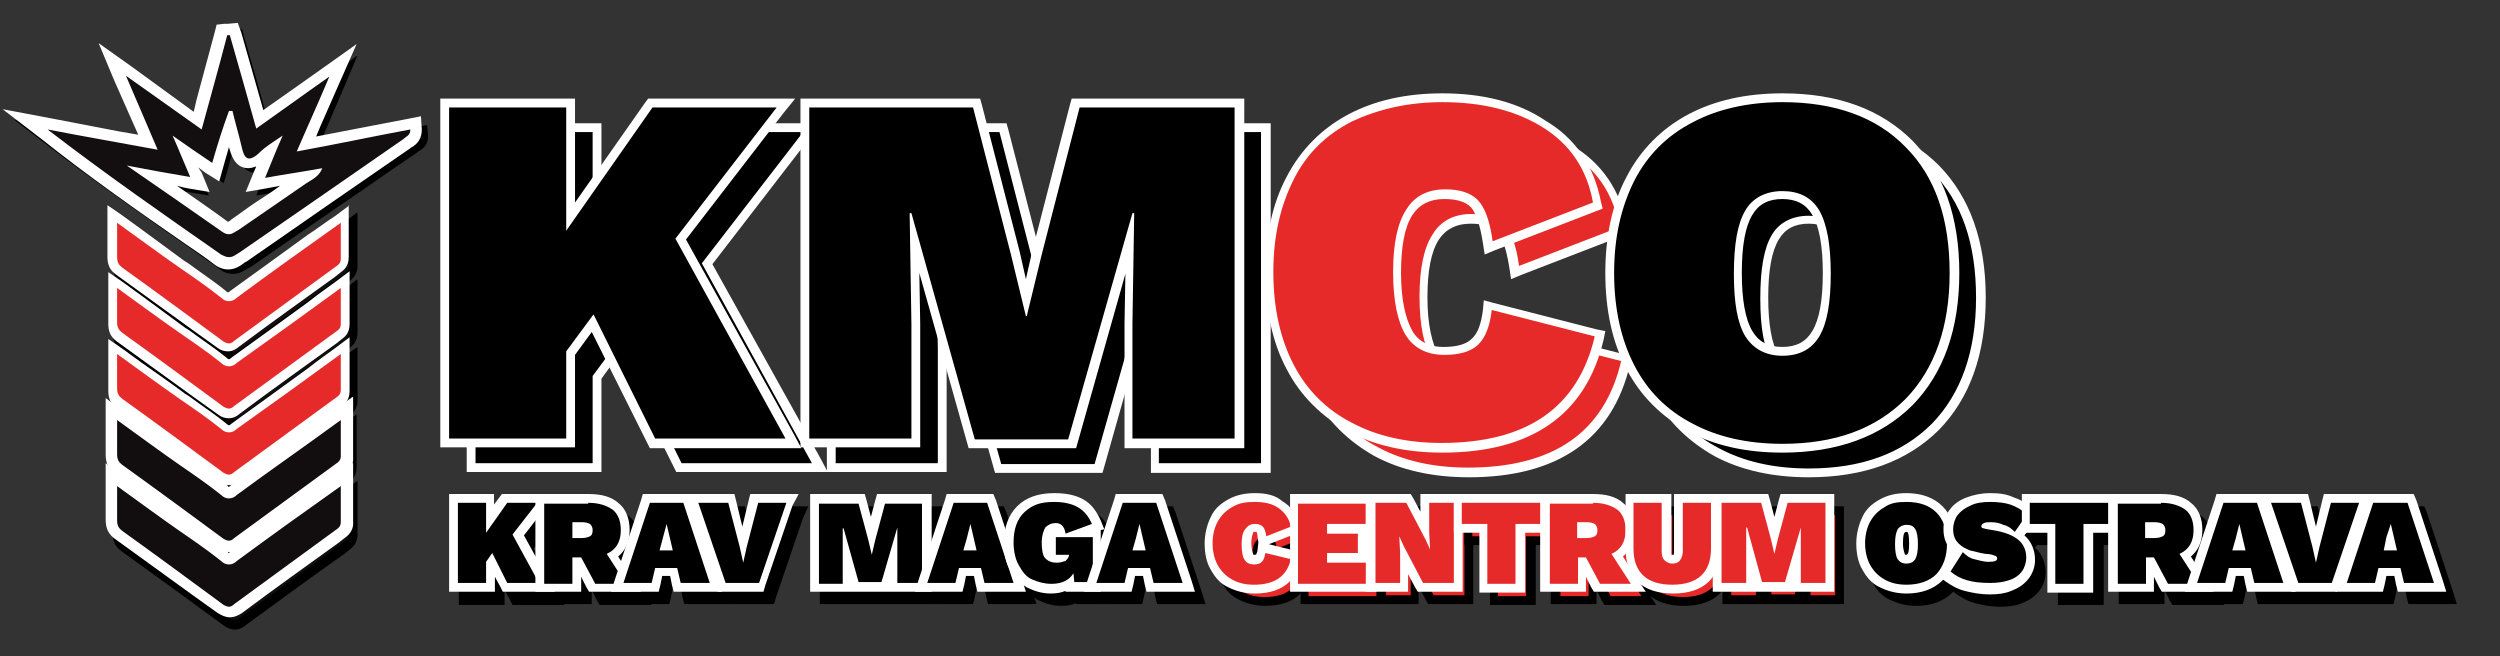 <?xml version="1.0" encoding="utf-8"?>
<!-- Generator: Adobe Illustrator 26.3.1, SVG Export Plug-In . SVG Version: 6.00 Build 0)  -->
<svg version="1.1" id="Vrstva_1" xmlns="http://www.w3.org/2000/svg" xmlns:xlink="http://www.w3.org/1999/xlink" x="0px" y="0px"
	 viewBox="0 0 283.9 74.5" style="enable-background:new 0 0 283.9 74.5;" xml:space="preserve">
<rect x="0" y="0" width="283.9" height="74.5" fill="#333333" stroke="none"/>
<style type="text/css">
	.st0{fill:#120D0F;}
	.st1{fill:#130E10;}
	.st2{fill:#FFFFFF;}
	.st3{fill:#E62A2A;}
</style>
<g>
	<g>
		<path class="st0" d="M26.6,71c-0.3,0-0.6-0.1-0.9-0.4c-3.8-2.8-7.8-5.7-11.7-8.5c-0.6-0.4-0.9-0.9-0.8-1.6c0-0.9,0-1.7,0-2.7
			l0-2.3l8,5.8l1.3,0.9c1.2,0.8,2.4,1.7,3.5,2.6c0.3,0.3,0.5,0.3,0.6,0.3c0.2,0,0.4-0.1,0.6-0.3c2.9-2.2,5.8-4.3,8.9-6.5l4-2.9
			l0,2.3c0,1,0,2,0,2.9c0,0.8-0.5,1.1-0.8,1.4l-0.2,0.1c-3.8,2.8-7.7,5.6-11.5,8.4C27.3,70.8,27,71,26.6,71z"/>
		<path d="M39.6,56.5c0,1.6,0,2.9,0,4.2c0,0.5-0.3,0.7-0.6,0.9c-3.9,2.8-7.8,5.7-11.7,8.5c-0.2,0.2-0.4,0.3-0.7,0.3
			c-0.2,0-0.4-0.1-0.6-0.3c-3.9-2.9-7.8-5.7-11.7-8.5c-0.5-0.3-0.6-0.7-0.6-1.2c0-1.2,0-2.5,0-4c2.5,1.8,4.9,3.5,7.2,5.2
			c1.6,1.2,3.2,2.3,4.8,3.5c0.3,0.3,0.6,0.4,0.9,0.4c0.3,0,0.6-0.1,0.9-0.4C31.4,62.4,35.4,59.6,39.6,56.5 M40.6,54.6L39,55.7
			c-1.1,0.8-2.1,1.5-3.2,2.3c-3.1,2.2-5.9,4.3-8.8,6.4c-0.2,0.2-0.3,0.2-0.3,0.2c0,0-0.1,0-0.3-0.2c-1.1-0.9-2.3-1.7-3.5-2.6
			c-0.4-0.3-0.9-0.6-1.3-0.9c-1.7-1.2-3.3-2.4-5-3.6l-2.2-1.6l-1.6-1.1v2c0,0.4,0,0.9,0,1.3c0,0.9,0,1.8,0,2.7c0,0.9,0.3,1.5,1,2
			c3.9,2.8,7.9,5.7,11.7,8.5c0.3,0.2,0.7,0.4,1.2,0.4c0.5,0,1-0.3,1.2-0.5c3.7-2.7,7.5-5.5,11.2-8.1l0.5-0.4c0.4-0.3,1-0.8,1-1.8
			c0-0.9,0-1.9,0-2.9c0-0.4,0-0.9,0-1.3V54.6L40.6,54.6z"/>
	</g>
	<g>
		<path class="st0" d="M26.6,63.4c-0.3,0-0.6-0.1-0.9-0.4c-3.8-2.8-7.7-5.7-11.7-8.5c-0.6-0.4-0.9-0.9-0.8-1.6c0-0.9,0-1.7,0-2.7
			l0-2.3l8,5.8c0.4,0.3,0.9,0.6,1.3,0.9c1.1,0.8,2.3,1.7,3.5,2.6c0.3,0.3,0.5,0.3,0.6,0.3c0.2,0,0.4-0.1,0.6-0.3
			c2.9-2.1,5.8-4.3,8.8-6.4l4-2.9l0,2.3c0,1,0,2,0,2.9c0,0.8-0.5,1.1-0.8,1.4l-0.6,0.4c-3.7,2.7-7.4,5.4-11.1,8.1
			C27.3,63.2,27,63.4,26.6,63.4z"/>
		<path d="M39.6,48.9c0,1.6,0,2.9,0,4.2c0,0.5-0.3,0.7-0.6,0.9c-3.9,2.8-7.8,5.7-11.7,8.5c-0.2,0.2-0.4,0.3-0.7,0.3
			c-0.2,0-0.4-0.1-0.6-0.3c-3.9-2.9-7.8-5.7-11.7-8.5c-0.5-0.3-0.6-0.7-0.6-1.2c0-1.2,0-2.5,0-4c2.5,1.8,4.9,3.5,7.2,5.2
			c1.6,1.2,3.2,2.3,4.8,3.5c0.3,0.3,0.6,0.4,0.9,0.4c0.3,0,0.6-0.1,0.9-0.4C31.4,54.8,35.4,52,39.6,48.9 M40.6,47L39,48.1
			c-1.1,0.8-2.1,1.5-3.2,2.3c-3.1,2.2-5.9,4.3-8.8,6.4c-0.2,0.2-0.3,0.2-0.3,0.2c0,0-0.1,0-0.3-0.2c-1.1-0.9-2.3-1.7-3.5-2.6
			c-0.4-0.3-0.9-0.6-1.3-0.9c-1.7-1.2-3.3-2.4-5-3.6l-2.2-1.6L12.7,47v2c0,0.4,0,0.9,0,1.3c0,0.9,0,1.8,0,2.7c0,0.9,0.3,1.5,1,2
			c3.9,2.8,7.9,5.7,11.7,8.5c0.3,0.2,0.7,0.4,1.2,0.4c0.5,0,1-0.3,1.2-0.5c3.7-2.7,7.5-5.5,11.2-8.1l0.5-0.4c0.4-0.3,1-0.8,1-1.8
			c0-0.9,0-1.9,0-2.9c0-0.4,0-0.9,0-1.3V47L40.6,47z"/>
	</g>
	<g>
		<path class="st0" d="M26.6,55.8c-0.3,0-0.6-0.1-0.9-0.4c-3.8-2.8-7.7-5.7-11.7-8.5c-0.6-0.4-0.9-0.9-0.8-1.6c0-0.9,0-1.7,0-2.7
			l0-2.3l8,5.8c0.4,0.3,0.9,0.6,1.3,0.9c1.1,0.8,2.3,1.7,3.5,2.6c0.3,0.3,0.5,0.3,0.6,0.3l0,0c0.2,0,0.4-0.1,0.6-0.3
			c2.9-2.1,5.8-4.3,8.8-6.4l4-2.9l0,2.3c0,1,0,2,0,2.9c0,0.8-0.5,1.1-0.8,1.4l-0.6,0.4c-3.7,2.7-7.4,5.4-11.1,8.1
			C27.3,55.6,27,55.8,26.6,55.8z"/>
		<path d="M39.6,41.3c0,1.6,0,2.9,0,4.2c0,0.5-0.3,0.7-0.6,0.9c-3.9,2.8-7.8,5.7-11.7,8.5c-0.2,0.2-0.4,0.3-0.7,0.3
			c-0.2,0-0.4-0.1-0.6-0.3c-3.9-2.9-7.8-5.7-11.7-8.5c-0.5-0.3-0.6-0.7-0.6-1.2c0-1.2,0-2.5,0-4c2.5,1.8,4.9,3.5,7.2,5.2
			c1.6,1.2,3.2,2.3,4.8,3.5c0.3,0.3,0.6,0.4,0.9,0.4c0.3,0,0.6-0.1,0.9-0.4C31.4,47.2,35.4,44.3,39.6,41.3 M40.6,39.4L39,40.5
			c-1.1,0.8-2.1,1.5-3.2,2.3c-3.1,2.2-5.9,4.3-8.8,6.4c-0.2,0.2-0.3,0.2-0.3,0.2c0,0-0.1,0-0.3-0.2c-1.1-0.9-2.3-1.7-3.5-2.6
			c-0.4-0.3-0.9-0.6-1.3-0.9c-1.7-1.2-3.3-2.4-5-3.6l-2.2-1.6l-1.6-1.1v2c0,0.4,0,0.9,0,1.3c0,0.9,0,1.8,0,2.7c0,0.9,0.3,1.5,1,2
			c3.9,2.8,7.9,5.7,11.7,8.5c0.3,0.2,0.7,0.4,1.2,0.4c0.5,0,1-0.3,1.2-0.5c3.7-2.7,7.5-5.5,11.2-8.1l0.5-0.4c0.4-0.3,1-0.8,1-1.8
			c0-0.9,0-1.9,0-2.9c0-0.4,0-0.9,0-1.3V39.4L40.6,39.4z"/>
	</g>
	<g>
		<path class="st0" d="M26.6,48.2c-0.3,0-0.6-0.1-0.9-0.4C21.9,45,18,42.1,14,39.3c-0.6-0.4-0.9-0.9-0.8-1.6c0-0.9,0-1.7,0-2.7
			l0-2.3l8,5.8c0.4,0.3,0.9,0.6,1.3,0.9c1.1,0.8,2.3,1.7,3.5,2.6c0.3,0.3,0.5,0.3,0.6,0.3l0,0c0.2,0,0.4-0.1,0.6-0.3
			c2.9-2.1,5.8-4.3,8.8-6.4l4-2.9l0,2.3c0,1,0,2,0,2.9c0,0.8-0.5,1.1-0.8,1.4l-0.6,0.4c-3.7,2.7-7.4,5.4-11.1,8.1
			C27.3,48,27,48.2,26.6,48.2z"/>
		<path d="M39.6,33.7c0,1.6,0,2.9,0,4.2c0,0.5-0.3,0.7-0.6,0.9c-3.9,2.8-7.8,5.7-11.7,8.5c-0.2,0.2-0.4,0.3-0.7,0.3
			c-0.2,0-0.4-0.1-0.6-0.3c-3.9-2.9-7.8-5.7-11.7-8.5c-0.5-0.3-0.6-0.7-0.6-1.2c0-1.2,0-2.5,0-4c2.5,1.8,4.9,3.5,7.2,5.2
			c1.6,1.2,3.2,2.3,4.8,3.5c0.3,0.3,0.6,0.4,0.9,0.4c0.3,0,0.6-0.1,0.9-0.4C31.4,39.6,35.4,36.7,39.6,33.7 M40.6,31.7L39,32.9
			c-1.1,0.8-2.1,1.5-3.2,2.3c-3.1,2.2-5.9,4.3-8.8,6.4c-0.2,0.2-0.3,0.2-0.3,0.2c0,0-0.1,0-0.3-0.2c-1.1-0.9-2.3-1.7-3.5-2.6
			c-0.4-0.3-0.9-0.6-1.3-0.9c-1.7-1.2-3.3-2.4-5-3.6l-2.2-1.6l-1.6-1.1v2c0,0.4,0,0.9,0,1.3c0,0.9,0,1.8,0,2.7c0,0.9,0.3,1.5,1,2
			c3.9,2.8,7.9,5.7,11.7,8.5c0.3,0.2,0.7,0.4,1.2,0.4c0.5,0,1-0.3,1.2-0.5c3.7-2.7,7.5-5.5,11.2-8.2l0.5-0.4c0.4-0.3,1-0.8,1-1.8
			c0-0.9,0-1.9,0-2.9c0-0.4,0-0.9,0-1.3V31.7L40.6,31.7z"/>
	</g>
	<g>
		<path class="st0" d="M26.6,40.5c-0.3,0-0.6-0.1-0.9-0.4c-3.8-2.8-7.7-5.7-11.7-8.5c-0.6-0.4-0.9-0.9-0.8-1.6c0-0.9,0-1.7,0-2.7
			l0-2.3l8,5.8l1.3,0.9c1.2,0.8,2.3,1.7,3.5,2.6c0.3,0.3,0.5,0.3,0.6,0.3l0,0c0.2,0,0.4-0.1,0.6-0.3c2.9-2.1,5.8-4.3,8.8-6.4l4-2.9
			l0,2.3c0,1,0,2,0,2.9c0,0.8-0.5,1.1-0.8,1.4l-0.3,0.2c-3.8,2.7-7.6,5.5-11.3,8.3C27.3,40.3,27,40.5,26.6,40.5z"/>
		<path d="M39.6,26.1c0,1.6,0,2.9,0,4.2c0,0.5-0.3,0.7-0.6,0.9c-3.9,2.8-7.8,5.7-11.7,8.5C27,39.9,26.8,40,26.6,40
			c-0.2,0-0.4-0.1-0.6-0.3c-3.9-2.9-7.8-5.7-11.7-8.5c-0.5-0.3-0.6-0.7-0.6-1.2c0-1.2,0-2.5,0-4c2.5,1.8,4.9,3.5,7.2,5.2
			c1.6,1.2,3.2,2.3,4.8,3.5c0.3,0.3,0.6,0.4,0.9,0.4c0.3,0,0.6-0.1,0.9-0.4C31.4,31.9,35.4,29.1,39.6,26.1 M40.6,24.1L39,25.3
			c-1.1,0.8-2.1,1.5-3.2,2.3c-3.1,2.2-5.9,4.3-8.8,6.4c-0.2,0.2-0.3,0.2-0.3,0.2c0,0-0.1,0-0.3-0.2c-1.1-0.9-2.3-1.7-3.5-2.6
			c-0.4-0.3-0.9-0.6-1.3-0.9c-1.7-1.2-3.3-2.4-5-3.6l-2.2-1.6l-1.6-1.1v2c0,0.4,0,0.9,0,1.3c0,0.9,0,1.8,0,2.7c0,0.9,0.3,1.5,1,2
			c3.9,2.8,7.9,5.7,11.7,8.5c0.3,0.2,0.7,0.4,1.2,0.4c0.5,0,1-0.3,1.2-0.5c3.7-2.7,7.5-5.5,11.2-8.2l0.5-0.4c0.4-0.3,1-0.8,1-1.8
			c0-0.9,0-1.9,0-2.9c0-0.4,0-0.9,0-1.3V24.1L40.6,24.1z"/>
	</g>
	<g>
		<path class="st1" d="M26.6,30.7c-0.4,0-0.8-0.1-1.2-0.4L22.2,28c-5.6-3.9-11.3-7.9-16.9-12.2l-1.6-1.3l13.9,2.6l-4.1-9.4l9.6,6.9
			L26,4l1.1-0.1l3,10.5l9.3-6.7l-4.1,9.5l12.7-2.5l0,0.6c0,0.9-0.6,1.2-0.9,1.4c-0.1,0-0.1,0.1-0.2,0.1c-2.9,2-5.9,4.1-8.8,6.1
			c-3.4,2.3-6.7,4.7-10.1,7L28,30C27.6,30.3,27.2,30.7,26.6,30.7z M18.3,21.3c2.7,1.9,5.3,3.7,7.8,5.5c0.2,0.1,0.3,0.2,0.5,0.2
			c0.2,0,0.5-0.2,0.8-0.4c0,0,1.9-1.3,2.9-2c1.7-1.2,3.4-2.3,5-3.5c0.1-0.1,0.3-0.2,0.5-0.3c0.2-0.1,0.3-0.2,0.5-0.3l-6.3,1.1
			l1.7-4.2c-0.5,0.3-0.9,0.6-1.2,0.9c-0.6,0.6-1.1,0.8-1.6,0.8c-1.1,0-1.3-1.4-1.4-1.9c-0.2-0.9-0.4-1.8-0.7-2.7c0-0.1,0-0.1,0-0.2
			L25.1,20l-3.8-2.6l1.7,4.1l-6-1.1L18.3,21.3z"/>
		<path d="M26.7,4.5c1,3.5,2,7.1,3.1,10.8c2.8-2,5.4-3.9,8.5-6c-1.4,3.1-2.5,5.8-3.8,8.7c4.5-0.9,8.8-1.7,13.1-2.5
			c0,0.7-0.5,0.9-0.8,1.1c-6.3,4.4-12.6,8.7-18.9,13.1c-0.5,0.3-0.9,0.6-1.3,0.6c-0.3,0-0.6-0.1-0.9-0.3c-6.7-4.7-13.4-9.3-20-14.4
			c4.2,0.8,8.3,1.6,12.7,2.4c-1.2-2.9-2.4-5.5-3.7-8.6c3.1,2.2,5.9,4.2,8.8,6.2c1-3.8,2-7.4,3-10.9C26.5,4.5,26.6,4.5,26.7,4.5
			 M24.8,19.2c-1.5-1.1-2.9-2-4.6-3.2c0.8,1.8,1.4,3.2,2,4.8c-2.4-0.4-4.6-0.8-7.4-1.3c4,2.7,7.5,5.2,11,7.6
			c0.3,0.2,0.5,0.3,0.8,0.3c0.4,0,0.8-0.3,1.1-0.5c2.6-1.8,5.2-3.6,7.8-5.4c0.6-0.4,1.4-0.7,1.9-1.8c-2.3,0.4-4.3,0.8-6.7,1.2
			c0.7-1.7,1.3-3.1,2-4.9c-1.2,0.8-2,1.3-2.7,1.9c-0.5,0.5-0.9,0.7-1.2,0.7c-0.5,0-0.8-0.6-1-1.5c-0.3-1.3-0.7-2.6-1.1-4
			c-0.1,0-0.3,0-0.4,0C25.9,15.1,25.4,17.1,24.8,19.2 M27.5,3.3l-0.9,0.1l-0.2,0l-0.2,0l-0.7,0.1l-0.2,0.6l-2.6,9.6l-7.6-5.4
			l-2.9-2.1l1.4,3.3l1.9,4.4l1.1,2.5l-10.9-2l-4.1-0.8L5,16.2c5.6,4.3,11.3,8.3,16.9,12.2c1,0.7,2.1,1.5,3.1,2.2
			c0.5,0.4,1,0.5,1.5,0.5c0.7,0,1.3-0.4,1.8-0.7l0.2-0.1c3.3-2.3,6.7-4.6,10-6.9c3-2,5.9-4.1,8.9-6.1c0,0,0.1-0.1,0.1-0.1
			c0.4-0.2,1.2-0.7,1.1-1.9l-0.1-1.1l-1.1,0.2l-11.2,2.2l3-7l1.4-3.3l-2.9,2.1l-4.5,3.2l-2.8,2l-1.2-4.3l-1.5-5.2L27.5,3.3L27.5,3.3
			z M25.4,20.8l0.4-1.3l0.9-3.3c0.1,0.4,0.2,0.7,0.3,1.1c0.1,0.6,0.5,2.3,1.9,2.3c0.5,0,1-0.2,1.6-0.7l-0.6,1.4l-0.1,0.2l-0.7,1.7
			l1.8-0.3l3.1-0.5c-1.4,1-2.7,1.9-4.1,2.8c-0.9,0.6-1.8,1.3-2.8,1.9l-0.1,0.1c-0.2,0.1-0.4,0.3-0.5,0.3c0,0-0.1,0-0.2-0.1
			c-2.3-1.7-4.7-3.3-7.2-5l2.8,0.5l1.8,0.3l-0.7-1.7l-0.7-1.7l1.8,1.2L25.4,20.8L25.4,20.8z"/>
	</g>
</g>
<g>
	<g>
		<path class="st0" d="M26,69.5c-0.4,0-0.8-0.2-1-0.4c-3.8-2.8-7.6-5.6-11.5-8.3c-0.6-0.5-0.9-1-0.9-1.7c0-0.8,0-1.7,0-2.6l0-2.5
			l8.1,5.9c0.4,0.3,0.9,0.6,1.3,0.9c1.1,0.8,2.3,1.6,3.4,2.5c0.2,0.2,0.4,0.3,0.5,0.3c0.1,0,0.3-0.1,0.5-0.3
			c2.9-2.1,5.7-4.2,8.7-6.3l4.1-3l0,2.6c0,1,0,1.9,0,2.8c0,0.8-0.5,1.2-0.9,1.5l-0.6,0.4c-3.6,2.6-7.3,5.3-10.9,7.9
			C26.7,69.3,26.4,69.5,26,69.5z"/>
		<path class="st2" d="M38.7,55.2c0,1.5,0,2.8,0,4.1c0,0.5-0.3,0.7-0.6,0.9c-3.8,2.8-7.7,5.6-11.5,8.4c-0.2,0.2-0.4,0.3-0.6,0.3
			c-0.2,0-0.4-0.1-0.6-0.2c-3.8-2.8-7.6-5.6-11.5-8.4c-0.4-0.3-0.6-0.6-0.6-1.2c0-1.2,0-2.4,0-3.9c2.5,1.8,4.8,3.5,7.1,5.1
			c1.6,1.1,3.2,2.2,4.7,3.4c0.3,0.3,0.6,0.4,0.9,0.4c0.3,0,0.6-0.1,0.9-0.4C30.7,60.9,34.6,58.1,38.7,55.2 M40,52.6l-2.1,1.5
			c-1.1,0.8-2.1,1.5-3.1,2.3c-3,2.2-5.8,4.2-8.7,6.3c0,0-0.1,0.1-0.1,0.1c0,0-0.1,0-0.1-0.1c-1.1-0.9-2.3-1.7-3.4-2.5
			c-0.4-0.3-0.8-0.6-1.3-0.9c-1.6-1.2-3.3-2.4-4.9-3.6L14,54.1L12,52.6v2.5c0,0.4,0,0.9,0,1.3c0,0.9,0,1.8,0,2.6
			c0,1,0.3,1.7,1.2,2.3c3.9,2.8,7.7,5.6,11.5,8.3c0.5,0.3,0.9,0.5,1.4,0.5c0.6,0,1.1-0.3,1.4-0.5c3.6-2.7,7.4-5.4,11-8l0.5-0.4
			c0.4-0.3,1.2-0.8,1.1-2c0-0.9,0-1.8,0-2.8c0-0.4,0-0.8,0-1.3V52.6L40,52.6z"/>
	</g>
	<g>
		<path class="st0" d="M26,62c-0.4,0-0.8-0.2-1-0.4c-3.7-2.7-7.6-5.5-11.5-8.3c-0.6-0.5-0.9-1-0.9-1.7c0-0.8,0-1.7,0-2.6l0-2.5
			l8.1,5.9l1.3,0.9c1.1,0.8,2.3,1.6,3.4,2.5c0.2,0.2,0.4,0.3,0.5,0.3c0.1,0,0.3-0.1,0.5-0.3c2.9-2.1,5.7-4.2,8.7-6.4l4.1-3l0,2.6
			c0,1,0,1.9,0,2.8c0,0.8-0.5,1.2-0.9,1.5L38,53.7c-3.7,2.7-7.3,5.3-11,8C26.7,61.8,26.4,62,26,62z"/>
		<path class="st2" d="M38.7,47.7c0,1.5,0,2.8,0,4.1c0,0.5-0.3,0.7-0.6,0.9c-3.8,2.8-7.7,5.6-11.5,8.4c-0.2,0.2-0.4,0.3-0.6,0.3
			c-0.2,0-0.4-0.1-0.6-0.2c-3.8-2.8-7.6-5.6-11.5-8.4c-0.4-0.3-0.6-0.6-0.6-1.2c0-1.2,0-2.4,0-3.9c2.5,1.8,4.8,3.5,7.1,5.1
			c1.6,1.1,3.2,2.2,4.7,3.4c0.3,0.3,0.6,0.4,0.9,0.4c0.3,0,0.6-0.1,0.9-0.4C30.7,53.4,34.6,50.7,38.7,47.7 M40,45.1l-2.1,1.5
			c-1.1,0.8-2.1,1.5-3.1,2.3c-3,2.2-5.8,4.2-8.7,6.3c0,0-0.1,0.1-0.1,0.1c0,0-0.1,0-0.1-0.1c-1.1-0.9-2.3-1.7-3.4-2.5
			c-0.4-0.3-0.8-0.6-1.3-0.9c-1.6-1.2-3.2-2.3-4.9-3.6L14,46.7L12,45.2v2.5c0,0.4,0,0.9,0,1.3c0,0.9,0,1.8,0,2.6
			c0,1,0.3,1.7,1.2,2.3c3.9,2.8,7.7,5.6,11.5,8.3c0.5,0.3,0.9,0.5,1.4,0.5c0.6,0,1.1-0.3,1.4-0.5c3.7-2.7,7.4-5.4,11-8l0.5-0.3
			c0.4-0.3,1.2-0.8,1.1-2c0-0.9,0-1.8,0-2.8c0-0.4,0-0.8,0-1.3V45.1L40,45.1z"/>
	</g>
	<g>
		<path class="st3" d="M26,54.4c-0.3,0-0.6-0.1-0.9-0.3c-3.7-2.8-7.6-5.6-11.5-8.4c-0.6-0.4-0.8-0.9-0.8-1.6c0-0.9,0-1.7,0-2.6
			l0-2.2l7.9,5.7l1.3,0.9c1.1,0.8,2.3,1.6,3.4,2.5c0.3,0.3,0.5,0.3,0.6,0.3c0.2,0,0.3-0.1,0.6-0.3c2.9-2.1,5.7-4.2,8.7-6.3l3.9-2.8
			l0,2.3c0,1,0,1.9,0,2.8c0,0.8-0.5,1.1-0.8,1.3l-0.2,0.2c-3.8,2.7-7.5,5.4-11.2,8.2C26.7,54.2,26.3,54.4,26,54.4z"/>
		<g>
			<path class="st2" d="M38.7,40.2c0,1.5,0,2.8,0,4.1c0,0.5-0.3,0.7-0.6,0.9c-3.8,2.8-7.7,5.6-11.5,8.4c-0.2,0.2-0.4,0.3-0.6,0.3
				c-0.2,0-0.4-0.1-0.6-0.2c-3.8-2.8-7.6-5.6-11.5-8.4c-0.4-0.3-0.6-0.6-0.6-1.2c0-1.2,0-2.4,0-3.9c2.5,1.8,4.8,3.5,7.1,5.1
				c1.6,1.1,3.2,2.2,4.7,3.4c0.3,0.3,0.6,0.4,0.9,0.4c0.3,0,0.6-0.1,0.9-0.4C30.7,46,34.6,43.2,38.7,40.2 M39.7,38.3l-1.6,1.2
				c-1.1,0.8-2.1,1.5-3.1,2.3c-3,2.2-5.8,4.2-8.7,6.3c-0.2,0.2-0.3,0.2-0.3,0.2c0,0-0.1,0-0.3-0.2c-1.1-0.9-2.3-1.7-3.4-2.5
				c-0.4-0.3-0.8-0.6-1.3-0.9c-1.6-1.2-3.2-2.3-4.9-3.5l-2.2-1.6l-1.6-1.1v2c0,0.4,0,0.9,0,1.3c0,0.9,0,1.8,0,2.6c0,0.9,0.3,1.5,1,2
				c3.9,2.8,7.7,5.6,11.5,8.3c0.4,0.3,0.8,0.4,1.2,0.4c0.5,0,1-0.3,1.2-0.5c3.6-2.7,7.4-5.4,11-8l0.5-0.4c0.4-0.3,1-0.7,1-1.8
				c0-0.9,0-1.8,0-2.8c0-0.4,0-0.8,0-1.3V38.3L39.7,38.3z"/>
		</g>
	</g>
	<g>
		<path class="st3" d="M26,46.9c-0.3,0-0.6-0.1-0.9-0.3c-3.7-2.7-7.6-5.6-11.5-8.4c-0.6-0.4-0.8-0.9-0.8-1.6c0-0.9,0-1.7,0-2.6
			l0-2.2l7.9,5.7l1.3,0.9c1.1,0.8,2.3,1.6,3.4,2.5c0.3,0.3,0.5,0.3,0.6,0.3l0,0c0.2,0,0.3-0.1,0.6-0.3c2.9-2.1,5.7-4.2,8.7-6.4
			l3.9-2.8l0,2.3c0,1,0,1.9,0,2.8c0,0.8-0.5,1.1-0.8,1.3l-0.5,0.4c-3.7,2.7-7.3,5.3-11,8C26.7,46.7,26.3,46.9,26,46.9z"/>
		<g>
			<path class="st2" d="M38.7,32.7c0,1.5,0,2.8,0,4.1c0,0.5-0.3,0.7-0.6,0.9c-3.8,2.8-7.7,5.6-11.5,8.4c-0.2,0.2-0.4,0.3-0.6,0.3
				c-0.2,0-0.4-0.1-0.6-0.2c-3.8-2.8-7.6-5.6-11.5-8.4c-0.4-0.3-0.6-0.6-0.6-1.2c0-1.2,0-2.4,0-3.9c2.5,1.8,4.8,3.5,7.1,5.1
				c1.6,1.1,3.2,2.2,4.7,3.4c0.3,0.3,0.6,0.4,0.9,0.4c0.3,0,0.6-0.1,0.9-0.4C30.7,38.5,34.6,35.7,38.7,32.7 M39.7,30.8l-1.6,1.2
				c-1.1,0.8-2.1,1.5-3.1,2.3c-3,2.2-5.8,4.2-8.7,6.3c-0.2,0.2-0.3,0.2-0.3,0.2c0,0-0.1,0-0.3-0.2c-1.1-0.9-2.3-1.7-3.4-2.5
				c-0.4-0.3-0.8-0.6-1.3-0.9c-1.6-1.2-3.3-2.4-4.9-3.6l-2.2-1.6l-1.6-1.1v2c0,0.4,0,0.9,0,1.3c0,0.9,0,1.8,0,2.6c0,0.9,0.3,1.5,1,2
				c3.9,2.8,7.7,5.6,11.5,8.3c0.4,0.3,0.8,0.4,1.2,0.4c0.5,0,1-0.3,1.2-0.5c3.6-2.7,7.4-5.4,11-8l0.5-0.4c0.4-0.3,1-0.7,1-1.8
				c0-0.9,0-1.8,0-2.8c0-0.4,0-0.8,0-1.3V30.8L39.7,30.8z"/>
		</g>
	</g>
	<g>
		<path class="st3" d="M26,39.5c-0.3,0-0.6-0.1-0.9-0.3c-3.8-2.8-7.6-5.6-11.5-8.4c-0.6-0.4-0.8-0.9-0.8-1.6c0-0.9,0-1.7,0-2.6
			l0-2.2l7.9,5.7l1.3,0.9c1.1,0.8,2.3,1.6,3.4,2.5c0.3,0.3,0.5,0.3,0.6,0.3c0.2,0,0.3-0.1,0.6-0.3c2.8-2.1,5.7-4.2,8.7-6.3l3.9-2.8
			l0,2.3c0,1,0,1.9,0,2.8c0,0.8-0.5,1.1-0.8,1.3L38,31c-3.7,2.7-7.4,5.4-11.1,8.1C26.7,39.3,26.3,39.5,26,39.5z"/>
		<g>
			<path class="st2" d="M38.7,25.3c0,1.5,0,2.8,0,4.1c0,0.5-0.3,0.7-0.6,0.9c-3.8,2.8-7.7,5.6-11.5,8.4C26.4,38.9,26.2,39,26,39
				c-0.2,0-0.4-0.1-0.6-0.2c-3.8-2.8-7.6-5.6-11.5-8.4c-0.4-0.3-0.6-0.6-0.6-1.2c0-1.2,0-2.4,0-3.9c2.5,1.8,4.8,3.5,7.1,5.1
				c1.6,1.1,3.2,2.2,4.7,3.4c0.3,0.3,0.6,0.4,0.9,0.4c0.3,0,0.6-0.1,0.9-0.4C30.7,31,34.6,28.2,38.7,25.3 M39.7,23.3l-1.6,1.2
				C37,25.2,36,26,34.9,26.7c-3,2.2-5.8,4.2-8.7,6.3c-0.2,0.2-0.3,0.2-0.3,0.2c0,0-0.1,0-0.3-0.2c-1.1-0.9-2.3-1.7-3.4-2.5
				c-0.4-0.3-0.8-0.6-1.3-0.9c-1.6-1.2-3.3-2.4-4.9-3.6l-2.2-1.6l-1.6-1.1v2c0,0.4,0,0.9,0,1.3c0,0.9,0,1.8,0,2.6c0,0.9,0.3,1.5,1,2
				c3.9,2.8,7.7,5.6,11.5,8.3c0.4,0.3,0.8,0.4,1.2,0.4c0.5,0,1-0.3,1.2-0.5c3.6-2.7,7.4-5.4,11-8l0.5-0.4c0.4-0.3,1-0.7,1-1.8
				c0-0.9,0-1.8,0-2.8c0-0.4,0-0.8,0-1.3V23.3L39.7,23.3z"/>
		</g>
	</g>
	<g>
		<path class="st1" d="M25.9,29.9c-0.4,0-0.8-0.1-1.3-0.5l-3.1-2.2c-5.5-3.8-11.1-7.8-16.6-12l-2.1-1.6l14,2.6l-4.1-9.4l9.7,6.9
			l2.8-10.3l1.3-0.2l2.9,10.2l9.5-6.8l-4.1,9.6l12.4-2.4l0,0.7c0.1,1-0.6,1.4-0.9,1.5c-0.1,0-0.1,0.1-0.2,0.1
			c-2.9,2-5.9,4.1-8.8,6.1c-3.2,2.2-6.5,4.5-9.7,6.7l-0.2,0.1C27,29.6,26.5,29.9,25.9,29.9z M17.9,20.4c2.7,1.8,5.2,3.6,7.6,5.3
			c0.2,0.1,0.3,0.2,0.4,0.2c0.2,0,0.4-0.2,0.7-0.3c0,0,1.9-1.3,2.8-1.9c1.7-1.1,3.3-2.3,4.9-3.4c0.1-0.1,0.2-0.1,0.3-0.2L29,21
			l1.6-3.9c-0.3,0.2-0.5,0.4-0.8,0.6c-0.6,0.6-1.2,0.9-1.6,0.9c-1.2,0-1.5-1.4-1.6-2c-0.2-0.8-0.4-1.5-0.6-2.3l-1.5,5.3l-3.4-2.4
			l1.6,3.8l-5.5-1L17.9,20.4z"/>
		<path class="st2" d="M26.1,4c1,3.5,2,7,3,10.6c2.7-1.9,5.3-3.8,8.3-5.9c-1.3,3.1-2.5,5.7-3.7,8.5c4.4-0.8,8.6-1.7,12.9-2.5
			c0,0.7-0.5,0.8-0.8,1.1c-6.2,4.3-12.4,8.6-18.5,12.8c-0.5,0.3-0.8,0.6-1.3,0.6c-0.3,0-0.5-0.1-0.9-0.3
			c-6.6-4.6-13.2-9.2-19.7-14.2c4.1,0.8,8.2,1.5,12.5,2.3c-1.2-2.8-2.3-5.4-3.6-8.4c3.1,2.2,5.8,4.1,8.6,6.1c1-3.7,2-7.2,2.9-10.7
			C25.8,4,26,4,26.1,4 M24.1,18.5c-1.5-1-2.8-1.9-4.5-3.1c0.8,1.8,1.3,3.1,2,4.7c-2.4-0.4-4.6-0.8-7.2-1.3c3.9,2.7,7.4,5.1,10.8,7.5
			c0.3,0.2,0.5,0.3,0.8,0.3c0.4,0,0.7-0.3,1.1-0.5c2.6-1.8,5.1-3.5,7.7-5.3c0.6-0.4,1.4-0.7,1.8-1.7c-2.2,0.4-4.3,0.7-6.5,1.1
			c0.7-1.7,1.2-3,2-4.8c-1.2,0.8-2,1.3-2.6,1.9c-0.5,0.5-0.9,0.7-1.2,0.7c-0.5,0-0.7-0.6-0.9-1.5c-0.3-1.3-0.7-2.6-1-3.9
			c-0.1,0-0.3,0-0.4,0C25.3,14.5,24.7,16.4,24.1,18.5 M27,2.6l-1.1,0.1l-0.2,0l-0.2,0l-0.9,0.1l-0.2,0.8l-2.1,7.8L22,12.7L15,7.6
			l-3.8-2.7L13,9.2l2.3,5.2l0.4,0.9l-2.3-0.4l-7.8-1.5l-5.3-1l4.3,3.3C10,20,15.7,24,21.2,27.8c1,0.7,2.1,1.4,3.1,2.2
			c0.5,0.4,1.1,0.6,1.6,0.6c0.8,0,1.4-0.4,1.9-0.8l0.2-0.1c3.3-2.3,6.5-4.5,9.8-6.8c2.9-2,5.8-4,8.7-6c0,0,0.1,0,0.1-0.1
			c0.4-0.2,1.3-0.7,1.3-2.1l-0.1-1.5l-1.5,0.3l-4.7,0.9l-5.7,1.1l0.5-1.2l2.2-5l1.9-4.3l-3.8,2.7l-2.4,1.7l-4.4,3.1l-2.5-8.8L27,2.6
			L27,2.6z M24.9,20.6l0.5-1.8l0.6-2.1c0.2,0.7,0.6,2.4,2.2,2.4c0.3,0,0.6-0.1,0.9-0.2l-0.3,0.7l-0.9,2.2l2.3-0.4l1.6-0.3
			c-0.9,0.7-1.9,1.3-2.8,1.9c-0.9,0.6-1.8,1.3-2.7,1.9L26.2,25c-0.1,0.1-0.2,0.1-0.3,0.2c0,0,0,0,0,0c-1.9-1.4-3.8-2.7-5.8-4.1
			l0.8,0.2l0.5,0.1l2.4,0.4l-0.9-2.2L22.5,19l0.8,0.6L24.9,20.6L24.9,20.6z"/>
	</g>
</g>
<g>
	<g>
		<polygon points="77.1,53.1 70.3,39.4 67.8,42.9 67.8,53.1 53.5,53.1 53.5,14.5 67.8,14.5 67.8,27.4 76.8,14.5 92.3,14.5 
			80.3,29.9 93.1,53.1 		"/>
		<path class="st2" d="M91.2,15L79.7,29.9l12.5,22.7H77.4l-7-14.1l-3.1,4.2v9.9H54V15h13.3v14l9.8-14H91.2 M93.3,14h-2H77.1h-0.5
			l-0.3,0.4l-8,11.4V15v-1h-1H54h-1v1v37.6v1h1h13.3h1v-1V43l1.9-2.6L76.5,53l0.3,0.6h0.6h14.9H94l-0.8-1.5L80.9,30L92,15.6L93.3,14
			L93.3,14z"/>
	</g>
	<g>
		<polygon points="131.1,53.1 131.1,39.5 131.3,30 124.7,53.1 113.4,53.1 106.9,29.8 107,39.5 107,53.1 94.4,53.1 94.4,14.5 
			113.8,14.5 118.3,31.5 119.5,36.7 120.7,31.5 125.1,14.5 143.7,14.5 143.7,53.1 		"/>
		<path class="st2" d="M143.2,15v37.6h-11.6v-13l0.2-12.6h-0.2l-7.3,25.7h-10.6l-7.2-25.7h-0.2l0.2,12.6v13H94.9V15h18.6l4.3,16.7
			l1.7,7h0.1l1.7-7l4.3-16.7H143.2 M144.2,14h-1h-17.7h-0.8l-0.2,0.7l-4.3,16.7l-0.7,3.1l-0.7-3.1l-4.3-16.7l-0.2-0.7h-0.8H94.9h-1
			v1v37.6v1h1h11.6h1v-1v-13l-0.1-5.8l5.4,19.2l0.2,0.7h0.8h10.6h0.8l0.2-0.7l5.4-19.1l-0.1,5.7l0,13.1v1h1h11.6h1v-1V15V14
			L144.2,14z"/>
	</g>
	<g>
		<path class="st3" d="M166.8,53.6c-4,0-7.5-0.8-10.5-2.3c-2.9-1.6-5.2-3.9-6.8-6.8c-1.6-3-2.4-6.6-2.4-10.7c0-4.1,0.8-7.7,2.4-10.7
			c1.6-3,3.9-5.3,6.8-6.8c2.9-1.6,6.4-2.3,10.5-2.3c4.5,0,8.4,1,11.5,2.9c3.2,1.9,5.3,4.9,6,8.9l0.1,0.4l-12.4,4.8l-0.1-0.6
			c-0.3-2.2-0.8-3.7-1.5-4.4c-0.7-0.7-1.8-1-3.3-1c-1.8,0-3.1,0.7-4,2.1c-0.9,1.4-1.4,3.7-1.4,6.8c0,3.1,0.5,5.4,1.3,6.9
			c0.9,1.4,2.2,2,4,2c1.6,0,2.8-0.4,3.5-1c0.7-0.7,1.2-1.9,1.4-3.6l0.1-0.6l12.8,3.3l-0.1,0.5C182.7,49.4,176.7,53.6,166.8,53.6z"/>
		<path class="st2" d="M166.8,14.4c4.4,0,8.2,0.9,11.3,2.8c3.1,1.9,5.1,4.7,5.8,8.6l-11.4,4.4c-0.3-2.3-0.9-3.9-1.7-4.7
			s-2-1.2-3.7-1.2c-2,0-3.5,0.8-4.4,2.3c-1,1.5-1.5,3.9-1.5,7.1c0,3.2,0.5,5.6,1.4,7.1c0.9,1.5,2.4,2.3,4.4,2.3
			c1.8,0,3.1-0.4,3.9-1.2c0.8-0.8,1.3-2.1,1.5-3.9l11.7,3c-1.9,8.1-7.7,12.1-17.4,12.1c-4,0-7.4-0.8-10.2-2.3
			c-2.9-1.5-5.1-3.7-6.6-6.6c-1.5-2.9-2.3-6.4-2.3-10.5c0-4.1,0.8-7.5,2.3-10.5s3.7-5.1,6.6-6.6C159.5,15.1,162.9,14.4,166.8,14.4
			 M166.8,13.4c-4.1,0-7.7,0.8-10.7,2.4c-3,1.6-5.4,4-7,7.1c-1.6,3-2.4,6.7-2.4,10.9c0,4.2,0.8,7.9,2.4,10.9c1.6,3.1,4,5.4,7,7.1
			c3,1.6,6.6,2.4,10.7,2.4c10.1,0,16.3-4.3,18.3-12.8l0.2-1l-1-0.2l-11.7-3l-1.1-0.3l-0.1,1.1c-0.2,1.6-0.6,2.7-1.3,3.3
			c-0.6,0.6-1.7,0.9-3.2,0.9c-1.6,0-2.8-0.6-3.5-1.8c-0.8-1.4-1.3-3.6-1.3-6.6c0-3,0.4-5.2,1.3-6.6c0.8-1.2,2-1.8,3.6-1.8
			c1.4,0,2.4,0.3,3,0.9c0.4,0.4,1,1.5,1.4,4.1l0.2,1.3l1.2-0.5l11.4-4.4l0.8-0.3l-0.2-0.8c-0.8-4.1-2.9-7.2-6.3-9.2
			C175.4,14.4,171.4,13.4,166.8,13.4L166.8,13.4z"/>
	</g>
	<g>
		<path d="M205.4,53.6c-4,0-7.5-0.8-10.5-2.3c-2.9-1.6-5.2-3.9-6.8-6.8c-1.6-3-2.4-6.6-2.4-10.7c0-4.1,0.8-7.7,2.4-10.7
			c1.6-3,3.9-5.3,6.8-6.8c2.9-1.6,6.4-2.3,10.5-2.3c6.1,0,11,1.8,14.4,5.2c3.4,3.5,5.2,8.4,5.2,14.6c0,6.2-1.7,11.1-5.2,14.6
			C216.4,51.9,211.5,53.6,205.4,53.6z M205.4,24.9c-1.8,0-3,0.7-3.8,2c-0.8,1.4-1.3,3.7-1.3,6.9s0.4,5.5,1.3,6.9c0.8,1.4,2,2,3.8,2
			c1.8,0,3-0.7,3.8-2c0.8-1.4,1.2-3.7,1.2-6.9s-0.4-5.5-1.2-6.9C208.4,25.5,207.2,24.9,205.4,24.9z"/>
		<path class="st2" d="M205.4,14.4c6,0,10.7,1.7,14,5.1c3.4,3.4,5,8.2,5,14.3s-1.7,10.9-5,14.3c-3.4,3.4-8,5.1-14,5.1
			c-4,0-7.4-0.8-10.2-2.3c-2.9-1.5-5.1-3.7-6.6-6.6c-1.5-2.9-2.3-6.4-2.3-10.5c0-4.1,0.8-7.5,2.3-10.5c1.5-2.9,3.7-5.1,6.6-6.6
			C198,15.1,201.5,14.4,205.4,14.4 M205.4,43.2c1.9,0,3.3-0.7,4.2-2.2c0.9-1.5,1.3-3.9,1.3-7.1s-0.4-5.6-1.3-7.2
			c-0.9-1.5-2.3-2.2-4.2-2.2c-1.9,0-3.4,0.8-4.2,2.2c-0.9,1.5-1.3,3.9-1.3,7.2s0.4,5.6,1.3,7.1C202.1,42.4,203.5,43.2,205.4,43.2
			 M205.4,13.4c-4.1,0-7.7,0.8-10.7,2.4c-3,1.6-5.4,4-7,7.1c-1.6,3-2.4,6.7-2.4,10.9c0,4.2,0.8,7.9,2.4,10.9c1.6,3.1,4,5.4,7,7.1
			c3,1.6,6.6,2.4,10.7,2.4c6.2,0,11.2-1.8,14.8-5.4c3.5-3.6,5.3-8.6,5.3-15c0-6.4-1.8-11.4-5.3-15C216.6,15.2,211.7,13.4,205.4,13.4
			L205.4,13.4z M205.4,42.2c-1.6,0-2.7-0.6-3.4-1.8c-0.8-1.3-1.2-3.6-1.2-6.6c0-3.1,0.4-5.3,1.2-6.6c0.7-1.2,1.8-1.8,3.4-1.8
			c1.6,0,2.7,0.6,3.4,1.8c0.8,1.3,1.2,3.6,1.2,6.6c0,3.1-0.4,5.3-1.2,6.6C208.1,41.6,207,42.2,205.4,42.2L205.4,42.2z"/>
	</g>
</g>
<g>
	<g>
		<polygon points="74.1,50.3 67.3,36.7 64.8,40.1 64.8,50.3 50.5,50.3 50.5,11.7 64.8,11.7 64.8,24.6 73.8,11.7 89.3,11.7 
			77.3,27.1 90.1,50.3 		"/>
		<path class="st2" d="M88.2,12.2L76.7,27.1l12.5,22.7H74.4l-7-14.1l-3.1,4.2v9.9H51V12.2h13.3v14l9.8-14H88.2 M90.3,11.2h-2H74.1
			h-0.5l-0.3,0.4l-8,11.4V12.2v-1h-1H51h-1v1v37.6v1h1h13.3h1v-1v-9.5l1.9-2.6l6.3,12.6l0.3,0.6h0.6h14.9H91l-0.8-1.5L77.9,27.2
			L89,12.8L90.3,11.2L90.3,11.2z"/>
	</g>
	<g>
		<polygon points="128.1,50.3 128.1,36.7 128.3,27.2 121.7,50.3 110.4,50.3 103.9,27 104,36.7 104,50.3 91.4,50.3 91.4,11.7 
			110.8,11.7 115.3,28.7 116.5,33.9 117.7,28.7 122.1,11.7 140.7,11.7 140.7,50.3 		"/>
		<path class="st2" d="M140.2,12.2v37.6h-11.6v-13l0.2-12.6h-0.2l-7.3,25.7h-10.6l-7.2-25.7h-0.2l0.2,12.6v13H91.9V12.2h18.6
			l4.3,16.7l1.7,7h0.1l1.7-7l4.3-16.7H140.2 M141.2,11.2h-1h-17.7h-0.8l-0.2,0.7l-4.3,16.7l-0.7,3.1l-0.7-3.1l-4.3-16.7l-0.2-0.7
			h-0.8H91.9h-1v1v37.6v1h1h11.6h1v-1v-13l-0.1-5.8l5.4,19.2l0.2,0.7h0.8h10.6h0.8l0.2-0.7l5.4-19.1l-0.1,5.7l0,13.1v1h1h11.6h1v-1
			V12.2V11.2L141.2,11.2z"/>
	</g>
	<g>
		<path class="st3" d="M163.8,50.8c-4,0-7.5-0.8-10.5-2.3c-2.9-1.6-5.2-3.9-6.8-6.8c-1.6-3-2.4-6.6-2.4-10.7c0-4.1,0.8-7.7,2.4-10.7
			c1.6-3,3.9-5.3,6.8-6.8c2.9-1.6,6.4-2.3,10.5-2.3c4.5,0,8.4,1,11.5,2.9c3.2,1.9,5.3,4.9,6,8.9l0.1,0.4l-12.4,4.8l-0.1-0.6
			c-0.3-2.2-0.8-3.7-1.5-4.4c-0.7-0.7-1.8-1-3.3-1c-1.8,0-3.1,0.7-4,2.1c-0.9,1.4-1.4,3.7-1.4,6.8c0,3.1,0.5,5.4,1.3,6.9
			c0.9,1.4,2.2,2,4,2c1.6,0,2.8-0.4,3.5-1c0.7-0.7,1.2-1.9,1.4-3.6l0.1-0.6l12.8,3.3l-0.1,0.5C179.7,46.6,173.7,50.8,163.8,50.8z"/>
		<path class="st2" d="M163.8,11.6c4.4,0,8.2,0.9,11.3,2.8c3.1,1.9,5.1,4.7,5.8,8.6l-11.4,4.4c-0.3-2.3-0.9-3.9-1.7-4.7
			s-2-1.2-3.7-1.2c-2,0-3.5,0.8-4.4,2.3c-1,1.5-1.5,3.9-1.5,7.1c0,3.2,0.5,5.6,1.4,7.1c0.9,1.5,2.4,2.3,4.4,2.3
			c1.8,0,3.1-0.4,3.9-1.2c0.8-0.8,1.3-2.1,1.5-3.9l11.7,3c-1.9,8.1-7.7,12.1-17.4,12.1c-4,0-7.4-0.8-10.2-2.3
			c-2.9-1.5-5.1-3.7-6.6-6.6c-1.5-2.9-2.3-6.4-2.3-10.5c0-4.1,0.8-7.5,2.3-10.5s3.7-5.1,6.6-6.6C156.5,12.4,159.9,11.6,163.8,11.6
			 M163.8,10.6c-4.1,0-7.7,0.8-10.7,2.4c-3,1.6-5.4,4-7,7.1c-1.6,3-2.4,6.7-2.4,10.9c0,4.2,0.8,7.9,2.4,10.9c1.6,3.1,4,5.4,7,7.1
			c3,1.6,6.6,2.4,10.7,2.4c10.1,0,16.3-4.3,18.3-12.8l0.2-1l-1-0.2l-11.7-3l-1.1-0.3l-0.1,1.1c-0.2,1.6-0.6,2.7-1.3,3.3
			c-0.6,0.6-1.7,0.9-3.2,0.9c-1.6,0-2.8-0.6-3.5-1.8c-0.8-1.4-1.3-3.6-1.3-6.6c0-3,0.4-5.2,1.3-6.6c0.8-1.2,2-1.8,3.6-1.8
			c1.4,0,2.4,0.3,3,0.9c0.4,0.4,1,1.5,1.4,4.1l0.2,1.3l1.2-0.5l11.4-4.4l0.8-0.3l-0.2-0.8c-0.8-4.1-2.9-7.2-6.3-9.2
			C172.4,11.6,168.4,10.6,163.8,10.6L163.8,10.6z"/>
	</g>
	<g>
		<path d="M202.4,50.8c-4,0-7.5-0.8-10.5-2.3c-2.9-1.6-5.2-3.9-6.8-6.8c-1.6-3-2.4-6.6-2.4-10.7c0-4.1,0.8-7.7,2.4-10.7
			c1.6-3,3.9-5.3,6.8-6.8c2.9-1.6,6.4-2.3,10.5-2.3c6.1,0,11,1.8,14.4,5.2c3.4,3.5,5.2,8.4,5.2,14.6c0,6.2-1.7,11.1-5.2,14.6
			C213.4,49.1,208.5,50.8,202.4,50.8z M202.4,22.1c-1.8,0-3,0.7-3.8,2c-0.8,1.4-1.3,3.7-1.3,6.9s0.4,5.5,1.3,6.9c0.8,1.4,2,2,3.8,2
			c1.8,0,3-0.7,3.8-2c0.8-1.4,1.2-3.7,1.2-6.9s-0.4-5.5-1.2-6.9C205.4,22.7,204.2,22.1,202.4,22.1z"/>
		<path class="st2" d="M202.4,11.6c6,0,10.7,1.7,14,5.1c3.4,3.4,5,8.2,5,14.3s-1.7,10.9-5,14.3c-3.4,3.4-8,5.1-14,5.1
			c-4,0-7.4-0.8-10.2-2.3c-2.9-1.5-5.1-3.7-6.6-6.6c-1.5-2.9-2.3-6.4-2.3-10.5c0-4.1,0.8-7.5,2.3-10.5c1.5-2.9,3.7-5.1,6.6-6.6
			C195,12.4,198.5,11.6,202.4,11.6 M202.4,40.4c1.9,0,3.3-0.7,4.2-2.2c0.9-1.5,1.3-3.9,1.3-7.1s-0.4-5.6-1.3-7.2
			c-0.9-1.5-2.3-2.2-4.2-2.2c-1.9,0-3.4,0.8-4.2,2.2c-0.9,1.5-1.3,3.9-1.3,7.2s0.4,5.6,1.3,7.1C199.1,39.6,200.5,40.4,202.4,40.4
			 M202.4,10.6c-4.1,0-7.7,0.8-10.7,2.4c-3,1.6-5.4,4-7,7.1c-1.6,3-2.4,6.7-2.4,10.9c0,4.2,0.8,7.9,2.4,10.9c1.6,3.1,4,5.4,7,7.1
			c3,1.6,6.6,2.4,10.7,2.4c6.2,0,11.2-1.8,14.8-5.4c3.5-3.6,5.3-8.6,5.3-15c0-6.4-1.8-11.4-5.3-15C213.6,12.4,208.7,10.6,202.4,10.6
			L202.4,10.6z M202.4,39.4c-1.6,0-2.7-0.6-3.4-1.8c-0.8-1.3-1.2-3.6-1.2-6.6c0-3.1,0.4-5.3,1.2-6.6c0.7-1.2,1.8-1.8,3.4-1.8
			c1.6,0,2.7,0.6,3.4,1.8c0.8,1.3,1.2,3.6,1.2,6.6c0,3.1-0.4,5.3-1.2,6.6C205.1,38.8,204,39.4,202.4,39.4L202.4,39.4z"/>
	</g>
</g>
<g>
	<g>
		<polygon points="58.5,68.2 57,65.2 56.9,65.5 56.9,68.2 52.6,68.2 52.6,58 56.9,58 56.9,60.4 58.5,58 63.2,58 60,62.2 63.3,68.2 
					"/>
		<path d="M62.2,58.5l-2.8,3.6l3,5.5h-3.6l-1.7-3.4l-0.7,1v2.4h-3.2v-9.1h3.2V62l2.4-3.4H62.2 M64.2,57.5h-2h-3.4h-0.5L57.9,58
			l-0.6,0.8v-0.2v-1h-1h-3.2h-1v1v9.1v1h1h3.2h1v-1V67l0.6,1.1l0.3,0.6h0.6h3.6h1.7l-0.8-1.5l-2.7-4.9l2.4-3.1L64.2,57.5L64.2,57.5z
			"/>
	</g>
	<g>
		<path d="M68.4,68.2l-1.6-3h-0.1v3h-4.2V58H68c1.3,0,2.4,0.3,3.1,0.9c0.7,0.6,1.1,1.5,1.1,2.7c0,1.3-0.5,2.3-1.4,2.9l2.4,3.7H68.4z
			 M67.4,62c0.4,0,0.6-0.1,0.6-0.1c0,0,0-0.1,0-0.3c0-0.1,0-0.2-0.1-0.3c0,0-0.1-0.1-0.6-0.1h-0.6V62H67.4z"/>
		<path d="M68,58.5c1.2,0,2.1,0.3,2.8,0.8c0.6,0.5,0.9,1.3,0.9,2.3c0,1.3-0.5,2.2-1.6,2.7l2.2,3.4h-3.5l-1.6-3h-0.9v3h-3.2v-9.1H68
			 M66.2,62.5h1.1c0.4,0,0.7-0.1,0.9-0.2c0.2-0.1,0.3-0.3,0.3-0.7c0-0.3-0.1-0.5-0.3-0.7c-0.2-0.1-0.5-0.2-0.9-0.2h-1.1V62.5
			 M68,57.5h-5h-1v1v9.1v1h1h3.2h1v-1V67l0.6,1.2l0.3,0.5h0.6h3.5h1.8l-1-1.5l-1.6-2.5c0.7-0.6,1.3-1.5,1.3-3c0-1.3-0.4-2.4-1.3-3.1
			C70.6,57.9,69.5,57.5,68,57.5L68,57.5z"/>
	</g>
	<g>
		<path d="M78.1,68.2l-0.4-1.7H76l-0.4,1.7h-4.3L74.6,58h4.6l3.3,10.1H78.1z M77,63.4L76.9,63l-0.1,0.5H77z"/>
		<path d="M78.8,58.5l3,9.1h-3.3l-0.4-1.7h-2.5l-0.4,1.7H72l3-9.1H78.8 M76.1,63.9h1.5l-0.7-3h0l-0.4,1.6L76.1,63.9 M79.6,57.5h-0.7
			H75h-0.7L74,58.2l-3,9.1l-0.4,1.3H72h3.2H76l0.2-0.8l0.2-1h0.9l0.2,1l0.2,0.8h0.8h3.3h1.4l-0.4-1.3l-3-9.1L79.6,57.5L79.6,57.5z"
			/>
	</g>
	<g>
		<polygon points="83.2,68.2 79.8,58 84.2,58 85.5,63.2 86.8,58 91.2,58 87.7,68.2 		"/>
		<path d="M90.5,58.5l-3.1,9.1h-3.8l-3.1-9.1h3.4l1.3,5l0.4,1.8l0.4-1.8l1.3-5H90.5 M91.8,57.5h-1.4h-3.2h-0.8l-0.2,0.8l-0.7,2.9
			l-0.7-2.9l-0.2-0.8h-0.8h-3.4h-1.4l0.4,1.3l3.1,9.1l0.2,0.7h0.7h3.8h0.7l0.2-0.7l3.1-9.1L91.8,57.5L91.8,57.5z"/>
	</g>
	<g>
		<polygon points="102.6,68.2 102.6,65 101.7,68.2 98.4,68.2 97.5,65 97.5,68.2 93.7,68.2 93.7,58 99.1,58 100.1,62.2 101.2,58 
			106.4,58 106.4,68.2 		"/>
		<path d="M105.9,58.5v9.1h-2.8v-3.2l0-3.1h0l-1.8,6.2h-2.6L97,61.4h-0.1l0,3.1v3.2h-2.8v-9.1h4.5l1.1,4.1l0.4,1.7h0l0.4-1.7
			l1.1-4.1H105.9 M106.9,57.5h-1h-4.3h-0.8l-0.2,0.7l-0.5,1.9l-0.5-1.9l-0.2-0.7h-0.8h-4.5h-1v1v9.1v1h1H97h1h0.8h2.6h0.8l0-0.1v0.1
			h1h2.8h1v-1v-9.1V57.5L106.9,57.5z"/>
	</g>
	<g>
		<path d="M112.6,68.2l-0.4-1.7h-1.7l-0.4,1.7h-4.3L109,58h4.6l3.3,10.1H112.6z M111.4,63.4l-0.1-0.5l-0.1,0.5H111.4z"/>
		<path d="M113.3,58.5l3,9.1H113l-0.4-1.7h-2.5l-0.4,1.7h-3.2l3-9.1H113.3 M110.6,63.9h1.5l-0.7-3h0l-0.4,1.6L110.6,63.9 M114,57.5
			h-0.7h-3.9h-0.7l-0.2,0.7l-3,9.1l-0.4,1.3h1.4h3.2h0.8l0.2-0.8l0.2-1h0.9l0.2,1l0.2,0.8h0.8h3.3h1.4l-0.4-1.3l-3-9.1L114,57.5
			L114,57.5z"/>
	</g>
	<g>
		<path d="M120.4,68.3c-0.9,0-1.7-0.2-2.4-0.6c-0.7-0.4-1.3-1-1.7-1.8c-0.4-0.8-0.6-1.7-0.6-2.8c0-1.6,0.5-2.9,1.4-3.8
			s2.2-1.4,3.8-1.4c1.2,0,2.2,0.2,3,0.6c0.8,0.4,1.4,1.2,1.8,2.2l0.2,0.5l-2.3,0.8h2.1v6.1h-3.1l0-0.4
			C122,68.1,121.3,68.3,120.4,68.3z M121,61.3c-0.5,0-0.7,0.2-0.8,0.3c-0.1,0.2-0.3,0.6-0.3,1.5c0,0.9,0.2,1.3,0.3,1.5
			c0,0,0.1,0.1,0.1,0.1V62h1.3C121.5,61.4,121.3,61.3,121,61.3z"/>
		<path d="M120.9,58.4c1.1,0,2,0.2,2.7,0.6s1.2,1,1.6,1.9l-3,1.1c-0.1-0.8-0.5-1.2-1.1-1.2c-0.5,0-0.9,0.2-1.2,0.5
			c-0.2,0.4-0.4,0.9-0.4,1.7c0,0.8,0.1,1.5,0.4,1.8s0.7,0.5,1.3,0.5c0.4,0,0.7-0.1,1-0.2c0.2-0.2,0.4-0.4,0.4-0.7v0h-1.5v-2h4.2v5.1
			H123l-0.1-1c-0.5,0.8-1.3,1.2-2.5,1.2c-0.8,0-1.5-0.2-2.2-0.5s-1.1-0.9-1.5-1.6s-0.6-1.6-0.6-2.6c0-1.5,0.4-2.7,1.3-3.5
			S119.4,58.4,120.9,58.4 M120.9,57.4c-1.8,0-3.2,0.5-4.2,1.5c-1,1-1.5,2.4-1.5,4.2c0,1.2,0.2,2.2,0.7,3c0.5,0.9,1.1,1.5,1.9,2
			c0.8,0.4,1.7,0.7,2.7,0.7c0.7,0,1.2-0.1,1.7-0.3l0,0.1h0.9h2.1h1v-1v-5.1v-0.9l0.4-0.1l-0.4-1c-0.5-1.1-1.1-1.9-2-2.4
			C123.3,57.7,122.2,57.4,120.9,57.4L120.9,57.4z"/>
	</g>
	<g>
		<path d="M131.7,68.2l-0.4-1.7h-1.7l-0.4,1.7h-4.3l3.3-10.1h4.6l3.3,10.1H131.7z M130.6,63.4l-0.1-0.5l-0.1,0.5H130.6z"/>
		<path d="M132.4,58.5l3,9.1h-3.3l-0.4-1.7h-2.5l-0.4,1.7h-3.2l3-9.1H132.4 M129.7,63.9h1.5l-0.7-3h0l-0.4,1.6L129.7,63.9
			 M133.2,57.5h-0.7h-3.9h-0.7l-0.2,0.7l-3,9.1l-0.4,1.3h1.4h3.2h0.8l0.2-0.8l0.2-1h0.9l0.2,1l0.2,0.8h0.8h3.3h1.4l-0.4-1.3l-3-9.1
			L133.2,57.5L133.2,57.5z"/>
	</g>
	<g>
		<path class="st3" d="M143.7,68.3c-1,0-2-0.2-2.7-0.6c-0.8-0.4-1.4-1-1.8-1.8c-0.4-0.8-0.6-1.7-0.6-2.8s0.2-2,0.6-2.8
			c0.4-0.8,1-1.4,1.8-1.8c0.8-0.4,1.7-0.6,2.7-0.6c1.2,0,2.2,0.3,3,0.8c0.9,0.5,1.4,1.3,1.6,2.4l0.1,0.4l-3.8,1.5l-0.1-0.6
			c-0.1-0.6-0.2-0.8-0.3-0.8c-0.1-0.1-0.4-0.1-0.5-0.1c-0.3,0-0.5,0.1-0.7,0.3c-0.1,0.2-0.3,0.6-0.3,1.5c0,0.9,0.1,1.3,0.3,1.5
			c0.1,0.1,0.2,0.3,0.6,0.3c0.3,0,0.5-0.1,0.6-0.1c0.1-0.1,0.2-0.2,0.2-0.7l0.1-0.6l3.9,1l-0.1,0.5C148,66.5,146.9,68.3,143.7,68.3z
			"/>
		<path d="M143.7,58.4c1.1,0,2,0.2,2.7,0.7s1.2,1.2,1.4,2.1l-2.8,1.1c-0.1-0.6-0.2-0.9-0.4-1.1c-0.2-0.2-0.5-0.3-0.9-0.3
			c-0.5,0-0.8,0.2-1.1,0.6s-0.4,0.9-0.4,1.7s0.1,1.4,0.3,1.7c0.2,0.4,0.6,0.6,1.1,0.6c0.4,0,0.7-0.1,0.9-0.3c0.2-0.2,0.3-0.5,0.4-1
			l2.9,0.7c-0.5,2-1.9,2.9-4.2,2.9c-1,0-1.8-0.2-2.5-0.6c-0.7-0.4-1.2-0.9-1.6-1.6s-0.6-1.6-0.6-2.5s0.2-1.8,0.6-2.5
			c0.4-0.7,0.9-1.2,1.6-1.6C141.9,58.6,142.7,58.4,143.7,58.4 M143.7,57.4c-1.1,0-2.1,0.2-3,0.7c-0.9,0.5-1.6,1.1-2,2
			c-0.4,0.8-0.7,1.9-0.7,3s0.2,2.2,0.7,3c0.5,0.9,1.1,1.6,2,2c0.8,0.4,1.8,0.7,3,0.7c3.6,0,4.8-2,5.2-3.7l0.2-1l-1-0.2l-2.8-0.7l0,0
			l2.8-1.1l0.8-0.3l-0.2-0.8c-0.2-1.2-0.9-2.1-1.9-2.7C146,57.7,144.9,57.4,143.7,57.4L143.7,57.4z M143.7,64.4
			c-0.2,0-0.2,0-0.2-0.1c0-0.1-0.2-0.4-0.2-1.2c0-0.8,0.2-1.1,0.2-1.2c0-0.1,0.1-0.1,0.2-0.1c0.1,0,0.2,0,0.2,0
			c0,0.1,0.1,0.2,0.1,0.5l0.1,0.7L144,64c0,0.2-0.1,0.3-0.1,0.3C143.9,64.4,143.8,64.4,143.7,64.4L143.7,64.4z"/>
	</g>
	<g>
		<polygon class="st3" points="148.2,68.2 148.2,58 156.8,58 156.8,61.4 152.4,61.4 152.4,61.6 155.9,61.6 155.9,64.7 152.4,64.7 
			152.4,64.8 156.9,64.8 156.9,68.2 		"/>
		<path d="M156.3,58.5v2.4h-4.4v1.1h3.5v2.2h-3.5v1.1h4.5v2.4h-7.8v-9.1H156.3 M157.3,57.5h-1h-7.6h-1v1v9.1v1h1h7.8h1v-1v-2.4v-1
			h-1h0v-0.1v-2.2v-0.1h0.8v-1v-2.4V57.5L157.3,57.5z"/>
	</g>
	<g>
		<polygon class="st3" points="162.5,68.2 160.6,64.7 160.6,68.2 156.8,68.2 156.8,58 161.1,58 163,61.6 163,58 166.8,58 
			166.8,68.2 		"/>
		<path d="M166.3,58.5v9.1h-3.5l-2.2-4.2l-0.5-1.1h0l0.1,1.9v3.4h-2.8v-9.1h3.5l2.2,4.2l0.5,1.1h0l-0.1-1.9v-3.4H166.3 M167.3,57.5
			h-1h-2.8h-1v1v1l-0.8-1.5l-0.3-0.5h-0.6h-3.5h-1v1v9.1v1h1h2.8h1v-1v-1l0.8,1.5l0.3,0.5h0.6h3.5h1v-1v-9.1V57.5L167.3,57.5z"/>
	</g>
	<g>
		<polygon class="st3" points="169.6,68.2 169.6,61.4 166.7,61.4 166.7,58 176.7,58 176.7,61.4 173.8,61.4 173.8,68.2 		"/>
		<path d="M176.2,58.5v2.4h-2.9v6.8h-3.2v-6.8h-2.9v-2.4H176.2 M177.2,57.5h-1h-8.9h-1v1v2.4v1h1h1.9v5.8v1h1h3.2h1v-1v-5.8h1.9h1
			v-1v-2.4V57.5L177.2,57.5z"/>
	</g>
	<g>
		<path class="st3" d="M182.5,68.2l-1.6-3h-0.1v3h-4.2V58h5.5c1.3,0,2.4,0.3,3.1,0.9c0.7,0.6,1.1,1.5,1.1,2.7c0,1.3-0.5,2.3-1.4,2.9
			l2.4,3.7H182.5z M181.5,62c0.4,0,0.6-0.1,0.6-0.1c0,0,0-0.1,0-0.3c0-0.1,0-0.2-0.1-0.3c0,0-0.1-0.1-0.6-0.1h-0.6V62H181.5z"/>
		<path d="M182.1,58.5c1.2,0,2.1,0.3,2.8,0.8c0.6,0.5,0.9,1.3,0.9,2.3c0,1.3-0.5,2.2-1.6,2.7l2.2,3.4h-3.5l-1.6-3h-0.9v3h-3.2v-9.1
			H182.1 M180.3,62.5h1.1c0.4,0,0.7-0.1,0.9-0.2c0.2-0.1,0.3-0.3,0.3-0.7c0-0.3-0.1-0.5-0.3-0.7c-0.2-0.1-0.5-0.2-0.9-0.2h-1.1V62.5
			 M182.1,57.5h-5h-1v1v9.1v1h1h3.2h1v-1V67l0.6,1.2l0.3,0.5h0.6h3.5h1.8l-1-1.5l-1.6-2.5c0.7-0.6,1.3-1.5,1.3-3
			c0-1.3-0.4-2.4-1.3-3.1C184.7,57.9,183.6,57.5,182.1,57.5L182.1,57.5z"/>
	</g>
	<g>
		<path class="st3" d="M191.1,68.3c-3.2,0-4.9-1.6-4.9-4.6V58h4.2v6c0,0.3,0.1,0.6,0.2,0.7c0.1,0.1,0.2,0.2,0.5,0.2
			c0.3,0,0.4-0.1,0.5-0.2c0.1-0.1,0.2-0.4,0.2-0.7v-6h4.2v5.7C196,66.7,194.3,68.3,191.1,68.3z"/>
		<path d="M195.5,58.5v5.2c0,2.7-1.5,4.1-4.4,4.1s-4.4-1.4-4.4-4.1v-5.2h3.2V64c0,0.5,0.1,0.8,0.3,1s0.5,0.4,0.9,0.4
			s0.7-0.1,0.9-0.4s0.3-0.6,0.3-1v-5.5H195.5 M196.5,57.5h-1h-3.2h-1v1V64c0,0.3,0,0.4-0.1,0.4c0,0,0,0,0,0c0,0-0.1,0-0.1,0
			c-0.1,0-0.1,0-0.1,0c0,0,0-0.1,0-0.4v-5.5v-1h-1h-3.2h-1v1v5.2c0,3.3,1.9,5.1,5.4,5.1s5.4-1.8,5.4-5.1v-5.2V57.5L196.5,57.5z"/>
	</g>
	<g>
		<polygon class="st3" points="205.1,68.2 205.1,65 204.2,68.2 200.9,68.2 200,65 200,68.2 196.2,68.2 196.2,58 201.6,58 
			202.7,62.2 203.8,58 208.9,58 208.9,68.2 		"/>
		<path d="M208.4,58.5v9.1h-2.8v-3.2l0-3.1h0l-1.8,6.2h-2.6l-1.7-6.2h-0.1l0,3.1v3.2h-2.8v-9.1h4.5l1.1,4.1l0.4,1.7h0l0.4-1.7
			l1.1-4.1H208.4 M209.4,57.5h-1h-4.3h-0.8l-0.2,0.7l-0.5,1.9l-0.5-1.9l-0.2-0.7h-0.8h-4.5h-1v1v9.1v1h1h2.8h1h0.8h2.6h0.8l0-0.1
			v0.1h1h2.8h1v-1v-9.1V57.5L209.4,57.5z"/>
	</g>
	<g>
		<path d="M217.6,68.3c-1,0-2-0.2-2.7-0.6c-0.8-0.4-1.4-1-1.8-1.8c-0.4-0.8-0.6-1.7-0.6-2.8s0.2-2,0.6-2.8c0.4-0.8,1-1.4,1.8-1.8
			c0.8-0.4,1.7-0.6,2.7-0.6c1.6,0,2.9,0.5,3.8,1.4c0.9,0.9,1.4,2.2,1.4,3.8c0,1.6-0.5,2.9-1.4,3.8C220.5,67.9,219.2,68.3,217.6,68.3
			z M217.6,61.3c-0.4,0-0.5,0.2-0.6,0.3c-0.1,0.2-0.3,0.6-0.3,1.5c0,0.9,0.1,1.3,0.3,1.5c0.1,0.1,0.2,0.3,0.6,0.3
			c0.4,0,0.5-0.2,0.6-0.3c0.1-0.2,0.2-0.6,0.2-1.5c0-0.9-0.1-1.3-0.3-1.5C218.2,61.5,218,61.3,217.6,61.3z"/>
		<path d="M217.6,58.4c1.5,0,2.6,0.4,3.4,1.2c0.8,0.8,1.2,2,1.2,3.5s-0.4,2.6-1.2,3.5c-0.8,0.8-2,1.2-3.4,1.2c-1,0-1.8-0.2-2.5-0.6
			c-0.7-0.4-1.2-0.9-1.6-1.6s-0.6-1.6-0.6-2.5s0.2-1.8,0.6-2.5c0.4-0.7,0.9-1.2,1.6-1.6C215.9,58.6,216.7,58.4,217.6,58.4
			 M217.6,65.4c0.5,0,0.8-0.2,1-0.5c0.2-0.4,0.3-0.9,0.3-1.7c0-0.8-0.1-1.4-0.3-1.7c-0.2-0.4-0.6-0.5-1-0.5s-0.8,0.2-1,0.5
			c-0.2,0.4-0.3,0.9-0.3,1.7c0,0.8,0.1,1.4,0.3,1.7S217.2,65.4,217.6,65.4 M217.6,57.4c-1.1,0-2.1,0.2-3,0.7c-0.9,0.5-1.6,1.1-2,2
			c-0.4,0.8-0.7,1.9-0.7,3s0.2,2.2,0.7,3c0.5,0.9,1.1,1.6,2,2c0.8,0.4,1.8,0.7,3,0.7c1.7,0,3.1-0.5,4.1-1.5c1-1,1.5-2.4,1.5-4.2
			c0-1.8-0.5-3.2-1.5-4.2C220.8,57.9,219.4,57.4,217.6,57.4L217.6,57.4z M217.6,64.4c-0.1,0-0.2,0-0.2-0.1c0-0.1-0.2-0.4-0.2-1.2
			c0-0.8,0.1-1.2,0.2-1.2c0,0,0-0.1,0.2-0.1c0.1,0,0.1,0,0.1,0c0.1,0.1,0.2,0.4,0.2,1.3c0,0.9-0.1,1.2-0.2,1.2
			C217.8,64.4,217.7,64.4,217.6,64.4L217.6,64.4z"/>
	</g>
	<g>
		<path d="M227.2,68.3c-1.1,0-2-0.1-2.7-0.3c-0.7-0.2-1.4-0.6-2-1.1l-0.4-0.3l1.7-2.6c-0.2-0.1-0.4-0.3-0.6-0.5
			c-0.5-0.5-0.7-1.2-0.7-2c0-0.7,0.2-1.4,0.6-1.9c0.4-0.5,1-1,1.7-1.3c0.7-0.3,1.5-0.4,2.5-0.4c1,0,1.8,0.1,2.5,0.3
			c0.7,0.2,1.4,0.6,2.1,1.2l0.3,0.3l-1.7,2.4c0.1,0.1,0.2,0.2,0.3,0.2c0.7,0.6,1.1,1.4,1.1,2.4c0,0.7-0.2,1.4-0.7,1.9
			c-0.4,0.5-1,0.9-1.7,1.2C228.7,68.2,228,68.3,227.2,68.3z"/>
		<path d="M227.2,58.4c0.9,0,1.7,0.1,2.3,0.3c0.6,0.2,1.3,0.6,1.9,1.1l-1.4,2c-0.4-0.4-0.8-0.7-1.3-0.8c-0.4-0.2-0.9-0.3-1.4-0.3
			c-0.3,0-0.6,0-0.8,0.1s-0.3,0.2-0.3,0.4c0,0.1,0.1,0.2,0.3,0.2c0.2,0.1,0.5,0.1,1,0.2c1.3,0.2,2.3,0.6,2.9,1.1s0.9,1.2,0.9,2
			c0,0.6-0.2,1.2-0.5,1.6s-0.8,0.8-1.5,1c-0.6,0.2-1.3,0.3-2.1,0.3c-1.1,0-1.9-0.1-2.6-0.3s-1.3-0.5-1.9-1l1.4-2.2
			c0.4,0.4,0.8,0.7,1.3,0.8s1,0.3,1.6,0.3c0.7,0,1-0.1,1-0.4c0-0.1-0.1-0.3-0.3-0.3c-0.2-0.1-0.6-0.2-1-0.2
			c-0.7-0.1-1.3-0.3-1.8-0.4c-0.5-0.2-0.9-0.4-1.3-0.8s-0.6-0.9-0.6-1.6c0-0.6,0.2-1.2,0.5-1.6s0.8-0.8,1.5-1.1
			C225.5,58.5,226.3,58.4,227.2,58.4 M227.2,57.4c-1,0-1.9,0.2-2.7,0.5c-0.8,0.3-1.5,0.8-1.9,1.4c-0.5,0.6-0.7,1.4-0.7,2.2
			c0,1,0.3,1.7,0.8,2.3c0.1,0.1,0.2,0.2,0.3,0.3l-1.2,1.9l-0.5,0.8l0.8,0.6c0.7,0.5,1.4,0.9,2.2,1.1c0.8,0.2,1.7,0.4,2.9,0.4
			c0.9,0,1.7-0.1,2.4-0.4c0.8-0.3,1.4-0.7,1.9-1.3c0.5-0.6,0.8-1.4,0.8-2.2c0-1.1-0.4-2.1-1.2-2.8l1.2-1.7l0.5-0.7l-0.7-0.6
			c-0.7-0.6-1.5-1.1-2.2-1.3C229.1,57.5,228.2,57.4,227.2,57.4L227.2,57.4z"/>
	</g>
	<g>
		<polygon points="234.1,68.2 234.1,61.4 231.3,61.4 231.3,58 241.2,58 241.2,61.4 238.4,61.4 238.4,68.2 		"/>
		<path d="M240.7,58.5v2.4h-2.9v6.8h-3.2v-6.8h-2.9v-2.4H240.7 M241.7,57.5h-1h-8.9h-1v1v2.4v1h1h1.9v5.8v1h1h3.2h1v-1v-5.8h1.9h1
			v-1v-2.4V57.5L241.7,57.5z"/>
	</g>
	<g>
		<path d="M247,68.2l-1.6-3h-0.1v3h-4.2V58h5.5c1.3,0,2.4,0.3,3.1,0.9c0.7,0.6,1.1,1.5,1.1,2.7c0,1.3-0.5,2.3-1.4,2.9l2.4,3.7H247z
			 M246,62c0.4,0,0.6-0.1,0.6-0.1s0.1-0.1,0.1-0.3c0-0.1,0-0.2-0.1-0.3c0,0-0.1-0.1-0.6-0.1h-0.6V62H246z"/>
		<path d="M246.6,58.5c1.2,0,2.1,0.3,2.8,0.8c0.6,0.5,0.9,1.3,0.9,2.3c0,1.3-0.5,2.2-1.6,2.7l2.2,3.4h-3.5l-1.6-3h-0.9v3h-3.2v-9.1
			H246.6 M244.8,62.5h1.1c0.4,0,0.7-0.1,0.9-0.2c0.2-0.1,0.3-0.3,0.3-0.7c0-0.3-0.1-0.5-0.3-0.7c-0.2-0.1-0.5-0.2-0.9-0.2h-1.1V62.5
			 M246.6,57.5h-5h-1v1v9.1v1h1h3.2h1v-1V67l0.6,1.2l0.3,0.5h0.6h3.5h1.8l-1-1.5l-1.6-2.5c0.7-0.6,1.3-1.5,1.3-3
			c0-1.3-0.4-2.4-1.3-3.1C249.2,57.9,248.1,57.5,246.6,57.5L246.6,57.5z"/>
	</g>
	<g>
		<path d="M256.7,68.2l-0.4-1.7h-1.7l-0.4,1.7h-4.3l3.3-10.1h4.6l3.3,10.1H256.7z M255.6,63.4l-0.1-0.5l-0.1,0.5H255.6z"/>
		<path d="M257.4,58.5l3,9.1h-3.3l-0.4-1.7h-2.5l-0.4,1.7h-3.2l3-9.1H257.4 M254.7,63.9h1.5l-0.7-3h0l-0.4,1.6L254.7,63.9
			 M258.2,57.5h-0.7h-3.9h-0.7l-0.2,0.7l-3,9.1l-0.4,1.3h1.4h3.2h0.8l0.2-0.8l0.2-1h0.9l0.2,1l0.2,0.8h0.8h3.3h1.4l-0.4-1.3l-3-9.1
			L258.2,57.5L258.2,57.5z"/>
	</g>
	<g>
		<polygon points="261.8,68.2 258.4,58 262.8,58 264.1,63.2 265.4,58 269.8,58 266.3,68.2 		"/>
		<path d="M269.1,58.5l-3.1,9.1h-3.8l-3.1-9.1h3.4l1.3,5l0.4,1.8l0.4-1.8l1.3-5H269.1 M270.5,57.5h-1.4h-3.2H265l-0.2,0.8l-0.7,2.9
			l-0.7-2.9l-0.2-0.8h-0.8h-3.4h-1.4l0.4,1.3l3.1,9.1l0.2,0.7h0.7h3.8h0.7l0.2-0.7l3.1-9.1L270.5,57.5L270.5,57.5z"/>
	</g>
	<g>
		<path d="M273.8,68.2l-0.4-1.7h-1.7l-0.4,1.7H267l3.3-10.1h4.6l3.3,10.1H273.8z M272.7,63.4l-0.1-0.5l-0.1,0.5H272.7z"/>
		<path d="M274.5,58.5l3,9.1h-3.3l-0.4-1.7h-2.5l-0.4,1.7h-3.2l3-9.1H274.5 M271.8,63.9h1.5l-0.7-3h0l-0.4,1.6L271.8,63.9
			 M275.3,57.5h-0.7h-3.9h-0.7l-0.2,0.7l-3,9.1l-0.4,1.3h1.4h3.2h0.8l0.2-0.8l0.2-1h0.9l0.2,1l0.2,0.8h0.8h3.3h1.4l-0.4-1.3l-3-9.1
			L275.3,57.5L275.3,57.5z"/>
	</g>
</g>
<g>
	<g>
		<polygon points="57.3,66.7 55.9,63.8 55.7,64 55.7,66.7 51.5,66.7 51.5,56.6 55.7,56.6 55.7,58.9 57.3,56.6 62,56.6 58.8,60.8 
			62.1,66.7 		"/>
		<path class="st2" d="M61,57.1l-2.8,3.6l3,5.5h-3.6l-1.7-3.4l-0.7,1v2.4H52v-9.1h3.2v3.4l2.4-3.4H61 M63,56.1h-2h-3.4H57l-0.3,0.4
			l-0.6,0.8v-0.2v-1h-1H52h-1v1v9.1v1h1h3.2h1v-1v-0.7l0.6,1.1l0.3,0.6h0.6h3.6h1.7l-0.8-1.5l-2.7-4.9l2.4-3.1L63,56.1L63,56.1z"/>
	</g>
	<g>
		<path d="M67.2,66.7l-1.6-3h-0.1v3h-4.2V56.6h5.5c1.3,0,2.4,0.3,3.1,0.9c0.7,0.6,1.1,1.5,1.1,2.7c0,1.3-0.5,2.3-1.4,2.9l2.4,3.7
			H67.2z M66.2,60.6c0.4,0,0.6-0.1,0.6-0.1c0,0,0-0.1,0-0.3c0-0.1,0-0.2-0.1-0.3c0,0-0.1-0.1-0.6-0.1h-0.6v0.7H66.2z"/>
		<path class="st2" d="M66.8,57.1c1.2,0,2.1,0.3,2.8,0.8c0.6,0.5,0.9,1.3,0.9,2.3c0,1.3-0.5,2.2-1.6,2.7l2.2,3.4h-3.5l-1.6-3H65v3
			h-3.2v-9.1H66.8 M65,61.1h1.1c0.4,0,0.7-0.1,0.9-0.2c0.2-0.1,0.3-0.3,0.3-0.7c0-0.3-0.1-0.5-0.3-0.7c-0.2-0.1-0.5-0.2-0.9-0.2H65
			V61.1 M66.8,56.1h-5h-1v1v9.1v1h1H65h1v-1v-0.7l0.6,1.2l0.3,0.5h0.6H71h1.8l-1-1.5l-1.6-2.5c0.7-0.6,1.3-1.5,1.3-3
			c0-1.3-0.4-2.4-1.3-3.1C69.4,56.4,68.3,56.1,66.8,56.1L66.8,56.1z"/>
	</g>
	<g>
		<path d="M76.9,66.7L76.5,65h-1.7l-0.4,1.7h-4.3l3.3-10.1H78l3.3,10.1H76.9z M75.8,62l-0.1-0.5L75.6,62H75.8z"/>
		<path class="st2" d="M77.6,57.1l3,9.1h-3.3l-0.4-1.7h-2.5L74,66.2h-3.2l3-9.1H77.6 M74.9,62.5h1.5l-0.7-3h0L75.3,61L74.9,62.5
			 M78.4,56.1h-0.7h-3.9H73l-0.2,0.7l-3,9.1l-0.4,1.3h1.4H74h0.8l0.2-0.8l0.2-1h0.9l0.2,1l0.2,0.8h0.8h3.3H82l-0.4-1.3l-3-9.1
			L78.4,56.1L78.4,56.1z"/>
	</g>
	<g>
		<polygon points="82,66.7 78.6,56.6 83,56.6 84.3,61.8 85.6,56.6 90,56.6 86.5,66.7 		"/>
		<path class="st2" d="M89.3,57.1l-3.1,9.1h-3.8l-3.1-9.1h3.4l1.3,5l0.4,1.8l0.4-1.8l1.3-5H89.3 M90.7,56.1h-1.4H86h-0.8l-0.2,0.8
			l-0.7,2.9l-0.7-2.9l-0.2-0.8h-0.8h-3.4h-1.4l0.4,1.3l3.1,9.1l0.2,0.7h0.7h3.8h0.7l0.2-0.7l3.1-9.1L90.7,56.1L90.7,56.1z"/>
	</g>
	<g>
		<polygon points="101.4,66.7 101.4,63.6 100.5,66.7 97.2,66.7 96.3,63.6 96.3,66.7 92.5,66.7 92.5,56.6 97.9,56.6 98.9,60.8 
			100,56.6 105.2,56.6 105.2,66.7 		"/>
		<path class="st2" d="M104.7,57.1v9.1h-2.8v-3.2l0-3.1h0l-1.8,6.2h-2.6L95.8,60h-0.1l0,3.1v3.2H93v-9.1h4.5l1.1,4.1l0.4,1.7h0
			l0.4-1.7l1.1-4.1H104.7 M105.7,56.1h-1h-4.3h-0.8l-0.2,0.7l-0.5,1.9l-0.5-1.9l-0.2-0.7h-0.8H93h-1v1v9.1v1h1h2.8h1h0.8h2.6h0.8
			l0-0.1v0.1h1h2.8h1v-1v-9.1V56.1L105.7,56.1z"/>
	</g>
	<g>
		<path d="M111.4,66.7L111,65h-1.7l-0.4,1.7h-4.3l3.3-10.1h4.6l3.3,10.1H111.4z M110.3,62l-0.1-0.5L110,62H110.3z"/>
		<path class="st2" d="M112.1,57.1l3,9.1h-3.3l-0.4-1.7h-2.5l-0.4,1.7h-3.2l3-9.1H112.1 M109.4,62.5h1.5l-0.7-3h0l-0.4,1.6
			L109.4,62.5 M112.8,56.1h-0.7h-3.9h-0.7l-0.2,0.7l-3,9.1l-0.4,1.3h1.4h3.2h0.8l0.2-0.8l0.2-1h0.9l0.2,1l0.2,0.8h0.8h3.3h1.4
			l-0.4-1.3l-3-9.1L112.8,56.1L112.8,56.1z"/>
	</g>
	<g>
		<path d="M119.2,66.9c-0.9,0-1.7-0.2-2.4-0.6c-0.7-0.4-1.3-1-1.7-1.8c-0.4-0.8-0.6-1.7-0.6-2.8c0-1.6,0.5-2.9,1.4-3.8
			s2.2-1.4,3.8-1.4c1.2,0,2.2,0.2,3,0.6c0.8,0.4,1.4,1.2,1.8,2.2l0.2,0.5l-2.3,0.8h2.1v6.1h-3.1l0-0.4
			C120.8,66.7,120.1,66.9,119.2,66.9z M119.8,59.9c-0.5,0-0.7,0.2-0.8,0.3c-0.1,0.2-0.3,0.6-0.3,1.5c0,0.9,0.2,1.3,0.3,1.5
			c0,0,0.1,0.1,0.1,0.1v-2.7h1.3C120.4,59.9,120.1,59.9,119.8,59.9z"/>
		<path class="st2" d="M119.7,57c1.1,0,2,0.2,2.7,0.6s1.2,1,1.6,1.9l-3,1.1c-0.1-0.8-0.5-1.2-1.1-1.2c-0.5,0-0.9,0.2-1.2,0.5
			c-0.2,0.4-0.4,0.9-0.4,1.7c0,0.8,0.1,1.5,0.4,1.8s0.7,0.5,1.3,0.5c0.4,0,0.7-0.1,1-0.2c0.2-0.2,0.4-0.4,0.4-0.7v0h-1.5v-2h4.2v5.1
			h-2.1l-0.1-1c-0.5,0.8-1.3,1.2-2.5,1.2c-0.8,0-1.5-0.2-2.2-0.5s-1.1-0.9-1.5-1.6s-0.6-1.6-0.6-2.6c0-1.5,0.4-2.7,1.3-3.5
			S118.2,57,119.7,57 M119.7,56c-1.8,0-3.2,0.5-4.2,1.5c-1,1-1.5,2.4-1.5,4.2c0,1.2,0.2,2.2,0.7,3c0.5,0.9,1.1,1.5,1.9,2
			c0.8,0.4,1.7,0.7,2.7,0.7c0.7,0,1.2-0.1,1.7-0.3l0,0.1h0.9h2.1h1v-1v-5.1v-0.9l0.4-0.1l-0.4-1c-0.5-1.1-1.1-1.9-2-2.4
			C122.1,56.2,121,56,119.7,56L119.7,56z"/>
	</g>
	<g>
		<path d="M130.6,66.7l-0.4-1.7h-1.7l-0.4,1.7h-4.3l3.3-10.1h4.6l3.3,10.1H130.6z M129.4,62l-0.1-0.5l-0.1,0.5H129.4z"/>
		<path class="st2" d="M131.3,57.1l3,9.1h-3.3l-0.4-1.7h-2.5l-0.4,1.7h-3.2l3-9.1H131.3 M128.6,62.5h1.5l-0.7-3h0l-0.4,1.6
			L128.6,62.5 M132,56.1h-0.7h-3.9h-0.7l-0.2,0.7l-3,9.1l-0.4,1.3h1.4h3.2h0.8l0.2-0.8l0.2-1h0.9l0.2,1l0.2,0.8h0.8h3.3h1.4
			l-0.4-1.3l-3-9.1L132,56.1L132,56.1z"/>
	</g>
	<g>
		<path class="st3" d="M142.5,66.9c-1,0-2-0.2-2.7-0.6c-0.8-0.4-1.4-1-1.8-1.8c-0.4-0.8-0.6-1.7-0.6-2.8c0-1.1,0.2-2,0.6-2.8
			c0.4-0.8,1-1.4,1.8-1.8c0.8-0.4,1.7-0.6,2.7-0.6c1.2,0,2.2,0.3,3,0.8c0.9,0.5,1.4,1.3,1.6,2.4l0.1,0.4l-3.8,1.5l-0.1-0.6
			c-0.1-0.6-0.2-0.8-0.3-0.8c-0.1-0.1-0.4-0.1-0.5-0.1c-0.3,0-0.5,0.1-0.7,0.3c-0.1,0.2-0.3,0.6-0.3,1.5c0,0.9,0.1,1.3,0.3,1.5
			c0.1,0.1,0.2,0.3,0.6,0.3c0.3,0,0.5-0.1,0.6-0.1c0.1-0.1,0.2-0.2,0.2-0.7l0.1-0.6l3.9,1l-0.1,0.5
			C146.8,65.1,145.7,66.9,142.5,66.9z"/>
		<path class="st2" d="M142.5,57c1.1,0,2,0.2,2.7,0.7s1.2,1.2,1.4,2.1l-2.8,1.1c-0.1-0.6-0.2-0.9-0.4-1.1c-0.2-0.2-0.5-0.3-0.9-0.3
			c-0.5,0-0.8,0.2-1.1,0.6s-0.4,0.9-0.4,1.7s0.1,1.4,0.3,1.7c0.2,0.4,0.6,0.6,1.1,0.6c0.4,0,0.7-0.1,0.9-0.3c0.2-0.2,0.3-0.5,0.4-1
			l2.9,0.7c-0.5,2-1.9,2.9-4.2,2.9c-1,0-1.8-0.2-2.5-0.6c-0.7-0.4-1.2-0.9-1.6-1.6s-0.6-1.6-0.6-2.5s0.2-1.8,0.6-2.5
			c0.4-0.7,0.9-1.2,1.6-1.6C140.7,57.1,141.5,57,142.5,57 M142.5,56c-1.1,0-2.1,0.2-3,0.7c-0.9,0.5-1.6,1.1-2,2
			c-0.4,0.8-0.7,1.9-0.7,3s0.2,2.2,0.7,3c0.5,0.9,1.1,1.6,2,2c0.8,0.4,1.8,0.7,3,0.7c3.6,0,4.8-2,5.2-3.7l0.2-1l-1-0.2l-2.8-0.7l0,0
			l2.8-1.1l0.8-0.3l-0.2-0.8c-0.2-1.2-0.9-2.1-1.9-2.7C144.8,56.2,143.7,56,142.5,56L142.5,56z M142.5,63c-0.2,0-0.2,0-0.2-0.1
			c0-0.1-0.2-0.4-0.2-1.2c0-0.8,0.2-1.1,0.2-1.2c0-0.1,0.1-0.1,0.2-0.1c0.1,0,0.2,0,0.2,0c0,0.1,0.1,0.2,0.1,0.5l0.1,0.7l-0.1,0.9
			c0,0.2-0.1,0.3-0.1,0.3C142.7,62.9,142.7,63,142.5,63L142.5,63z"/>
	</g>
	<g>
		<polygon class="st3" points="147,66.7 147,56.6 155.6,56.6 155.6,60 151.2,60 151.2,60.1 154.7,60.1 154.7,63.3 151.2,63.3 
			151.2,63.4 155.7,63.4 155.7,66.7 		"/>
		<path class="st2" d="M155.1,57.1v2.4h-4.4v1.1h3.5v2.2h-3.5v1.1h4.5v2.4h-7.8v-9.1H155.1 M156.1,56.1h-1h-7.6h-1v1v9.1v1h1h7.8h1
			v-1v-2.4v-1h-1h0v-0.1v-2.2v-0.1h0.8v-1v-2.4V56.1L156.1,56.1z"/>
	</g>
	<g>
		<polygon class="st3" points="161.3,66.7 159.4,63.2 159.4,66.7 155.7,66.7 155.7,56.6 159.9,56.6 161.8,60.1 161.8,56.6 
			165.6,56.6 165.6,66.7 		"/>
		<path class="st2" d="M165.1,57.1v9.1h-3.5l-2.2-4.2l-0.5-1.1h0l0.1,1.9v3.4h-2.8v-9.1h3.5l2.2,4.2l0.5,1.1h0l-0.1-1.9v-3.4H165.1
			 M166.1,56.1h-1h-2.8h-1v1v1l-0.8-1.5l-0.3-0.5h-0.6h-3.5h-1v1v9.1v1h1h2.8h1v-1v-1l0.8,1.5l0.3,0.5h0.6h3.5h1v-1v-9.1V56.1
			L166.1,56.1z"/>
	</g>
	<g>
		<polygon class="st3" points="168.4,66.7 168.4,60 165.6,60 165.6,56.6 175.5,56.6 175.5,60 172.7,60 172.7,66.7 		"/>
		<path class="st2" d="M175,57.1v2.4h-2.9v6.8h-3.2v-6.8h-2.9v-2.4H175 M176,56.1h-1h-8.9h-1v1v2.4v1h1h1.9v5.8v1h1h3.2h1v-1v-5.8
			h1.9h1v-1v-2.4V56.1L176,56.1z"/>
	</g>
	<g>
		<path class="st3" d="M181.3,66.7l-1.6-3h-0.1v3h-4.2V56.6h5.5c1.3,0,2.4,0.3,3.1,0.9c0.7,0.6,1.1,1.5,1.1,2.7
			c0,1.3-0.5,2.3-1.4,2.9l2.4,3.7H181.3z M180.3,60.6c0.4,0,0.6-0.1,0.6-0.1c0,0,0-0.1,0-0.3c0-0.1,0-0.2-0.1-0.3
			c0,0-0.1-0.1-0.6-0.1h-0.6v0.7H180.3z"/>
		<path class="st2" d="M180.9,57.1c1.2,0,2.1,0.3,2.8,0.8c0.6,0.5,0.9,1.3,0.9,2.3c0,1.3-0.5,2.2-1.6,2.7l2.2,3.4h-3.5l-1.6-3h-0.9
			v3H176v-9.1H180.9 M179.1,61.1h1.1c0.4,0,0.7-0.1,0.9-0.2c0.2-0.1,0.3-0.3,0.3-0.7c0-0.3-0.1-0.5-0.3-0.7
			c-0.2-0.1-0.5-0.2-0.9-0.2h-1.1V61.1 M180.9,56.1h-5h-1v1v9.1v1h1h3.2h1v-1v-0.7l0.6,1.2l0.3,0.5h0.6h3.5h1.8l-1-1.5l-1.6-2.5
			c0.7-0.6,1.3-1.5,1.3-3c0-1.3-0.4-2.4-1.3-3.1C183.5,56.4,182.4,56.1,180.9,56.1L180.9,56.1z"/>
	</g>
	<g>
		<path class="st3" d="M189.9,66.9c-3.2,0-4.9-1.6-4.9-4.6v-5.7h4.2v6c0,0.3,0.1,0.6,0.2,0.7c0.1,0.1,0.2,0.2,0.5,0.2
			c0.3,0,0.4-0.1,0.5-0.2c0.1-0.1,0.2-0.4,0.2-0.7v-6h4.2v5.7C194.8,65.3,193.2,66.9,189.9,66.9z"/>
		<path class="st2" d="M194.3,57.1v5.2c0,2.7-1.5,4.1-4.4,4.1s-4.4-1.4-4.4-4.1v-5.2h3.2v5.5c0,0.5,0.1,0.8,0.3,1s0.5,0.4,0.9,0.4
			s0.7-0.1,0.9-0.4s0.3-0.6,0.3-1v-5.5H194.3 M195.3,56.1h-1h-3.2h-1v1v5.5c0,0.3,0,0.4-0.1,0.4c0,0,0,0,0,0c0,0-0.1,0-0.1,0
			c-0.1,0-0.1,0-0.1,0c0,0,0-0.1,0-0.4v-5.5v-1h-1h-3.2h-1v1v5.2c0,3.3,1.9,5.1,5.4,5.1s5.4-1.8,5.4-5.1v-5.2V56.1L195.3,56.1z"/>
	</g>
	<g>
		<polygon class="st3" points="204,66.7 204,63.6 203.1,66.7 199.7,66.7 198.8,63.6 198.8,66.7 195,66.7 195,56.6 200.4,56.6 
			201.5,60.8 202.6,56.6 207.8,56.6 207.8,66.7 		"/>
		<path class="st2" d="M207.3,57.1v9.1h-2.8v-3.2l0-3.1h0l-1.8,6.2h-2.6l-1.7-6.2h-0.1l0,3.1v3.2h-2.8v-9.1h4.5l1.1,4.1l0.4,1.7h0
			l0.4-1.7l1.1-4.1H207.3 M208.3,56.1h-1H203h-0.8l-0.2,0.7l-0.5,1.9l-0.5-1.9l-0.2-0.7H200h-4.5h-1v1v9.1v1h1h2.8h1h0.8h2.6h0.8
			l0-0.1v0.1h1h2.8h1v-1v-9.1V56.1L208.3,56.1z"/>
	</g>
	<g>
		<path d="M216.5,66.9c-1,0-2-0.2-2.7-0.6c-0.8-0.4-1.4-1-1.8-1.8c-0.4-0.8-0.6-1.7-0.6-2.8c0-1.1,0.2-2,0.6-2.8
			c0.4-0.8,1-1.4,1.8-1.8c0.8-0.4,1.7-0.6,2.7-0.6c1.6,0,2.9,0.5,3.8,1.4c0.9,0.9,1.4,2.2,1.4,3.8c0,1.6-0.5,2.9-1.4,3.8
			C219.3,66.4,218.1,66.9,216.5,66.9z M216.5,59.9c-0.4,0-0.5,0.2-0.6,0.3c-0.1,0.2-0.3,0.6-0.3,1.5c0,0.9,0.1,1.3,0.3,1.5
			c0.1,0.1,0.2,0.3,0.6,0.3c0.4,0,0.5-0.2,0.6-0.3c0.1-0.2,0.2-0.6,0.2-1.5s-0.1-1.3-0.3-1.5C217,60,216.8,59.9,216.5,59.9z"/>
		<path class="st2" d="M216.5,57c1.5,0,2.6,0.4,3.4,1.2c0.8,0.8,1.2,2,1.2,3.5s-0.4,2.6-1.2,3.5c-0.8,0.8-2,1.2-3.4,1.2
			c-1,0-1.8-0.2-2.5-0.6c-0.7-0.4-1.2-0.9-1.6-1.6s-0.6-1.6-0.6-2.5s0.2-1.8,0.6-2.5c0.4-0.7,0.9-1.2,1.6-1.6
			C214.7,57.1,215.5,57,216.5,57 M216.5,64c0.5,0,0.8-0.2,1-0.5c0.2-0.4,0.3-0.9,0.3-1.7c0-0.8-0.1-1.4-0.3-1.7
			c-0.2-0.4-0.6-0.5-1-0.5s-0.8,0.2-1,0.5c-0.2,0.4-0.3,0.9-0.3,1.7c0,0.8,0.1,1.4,0.3,1.7S216,64,216.5,64 M216.5,56
			c-1.1,0-2.1,0.2-3,0.7c-0.9,0.5-1.6,1.1-2,2c-0.4,0.8-0.7,1.9-0.7,3s0.2,2.2,0.7,3c0.5,0.9,1.1,1.6,2,2c0.8,0.4,1.8,0.7,3,0.7
			c1.7,0,3.1-0.5,4.1-1.5c1-1,1.5-2.4,1.5-4.2c0-1.8-0.5-3.2-1.5-4.2C219.6,56.5,218.2,56,216.5,56L216.5,56z M216.5,63
			c-0.1,0-0.2,0-0.2-0.1c0-0.1-0.2-0.4-0.2-1.2c0-0.8,0.1-1.2,0.2-1.2c0,0,0-0.1,0.2-0.1c0.1,0,0.1,0,0.1,0c0.1,0.1,0.2,0.4,0.2,1.3
			c0,0.9-0.1,1.2-0.2,1.2C216.6,62.9,216.6,63,216.5,63L216.5,63z"/>
	</g>
	<g>
		<path d="M226,66.9c-1.1,0-2-0.1-2.7-0.3c-0.7-0.2-1.4-0.6-2-1.1l-0.4-0.3l1.7-2.6c-0.2-0.1-0.4-0.3-0.6-0.5
			c-0.5-0.5-0.7-1.2-0.7-2c0-0.7,0.2-1.4,0.6-1.9c0.4-0.5,1-1,1.7-1.3c0.7-0.3,1.5-0.4,2.5-0.4c1,0,1.8,0.1,2.5,0.3
			c0.7,0.2,1.4,0.6,2.1,1.2l0.3,0.3l-1.7,2.4c0.1,0.1,0.2,0.2,0.3,0.2c0.7,0.6,1.1,1.4,1.1,2.4c0,0.7-0.2,1.4-0.7,1.9
			c-0.4,0.5-1,0.9-1.7,1.2C227.6,66.7,226.8,66.9,226,66.9z"/>
		<path class="st2" d="M226,57c0.9,0,1.7,0.1,2.3,0.3c0.6,0.2,1.3,0.6,1.9,1.1l-1.4,2c-0.4-0.4-0.8-0.7-1.3-0.8
			c-0.4-0.2-0.9-0.3-1.4-0.3c-0.3,0-0.6,0-0.8,0.1s-0.3,0.2-0.3,0.4c0,0.1,0.1,0.2,0.3,0.2c0.2,0.1,0.5,0.1,1,0.2
			c1.3,0.2,2.3,0.6,2.9,1.1s0.9,1.2,0.9,2c0,0.6-0.2,1.2-0.5,1.6s-0.8,0.8-1.5,1c-0.6,0.2-1.3,0.3-2.1,0.3c-1.1,0-1.9-0.1-2.6-0.3
			s-1.3-0.5-1.9-1l1.4-2.2c0.4,0.4,0.8,0.7,1.3,0.8s1,0.3,1.6,0.3c0.7,0,1-0.1,1-0.4c0-0.1-0.1-0.3-0.3-0.3c-0.2-0.1-0.6-0.2-1-0.2
			c-0.7-0.1-1.3-0.3-1.8-0.4c-0.5-0.2-0.9-0.4-1.3-0.8s-0.6-0.9-0.6-1.6c0-0.6,0.2-1.2,0.5-1.6s0.8-0.8,1.5-1.1
			C224.4,57.1,225.1,57,226,57 M226,56c-1,0-1.9,0.2-2.7,0.5c-0.8,0.3-1.5,0.8-1.9,1.4c-0.5,0.6-0.7,1.4-0.7,2.2
			c0,1,0.3,1.7,0.8,2.3c0.1,0.1,0.2,0.2,0.3,0.3l-1.2,1.9l-0.5,0.8l0.8,0.6c0.7,0.5,1.4,0.9,2.2,1.1c0.8,0.2,1.7,0.4,2.9,0.4
			c0.9,0,1.7-0.1,2.4-0.4c0.8-0.3,1.4-0.7,1.9-1.3c0.5-0.6,0.8-1.4,0.8-2.2c0-1.1-0.4-2.1-1.2-2.8l1.2-1.7l0.5-0.7l-0.7-0.6
			c-0.7-0.6-1.5-1.1-2.2-1.3C227.9,56.1,227,56,226,56L226,56z"/>
	</g>
	<g>
		<polygon points="232.9,66.7 232.9,60 230.1,60 230.1,56.6 240,56.6 240,60 237.2,60 237.2,66.7 		"/>
		<path class="st2" d="M239.5,57.1v2.4h-2.9v6.8h-3.2v-6.8h-2.9v-2.4H239.5 M240.5,56.1h-1h-8.9h-1v1v2.4v1h1h1.9v5.8v1h1h3.2h1v-1
			v-5.8h1.9h1v-1v-2.4V56.1L240.5,56.1z"/>
	</g>
	<g>
		<path d="M245.9,66.7l-1.6-3h-0.1v3H240V56.6h5.5c1.3,0,2.4,0.3,3.1,0.9c0.7,0.6,1.1,1.5,1.1,2.7c0,1.3-0.5,2.3-1.4,2.9l2.4,3.7
			H245.9z M244.8,60.6c0.4,0,0.6-0.1,0.6-0.1c0,0,0.1-0.1,0.1-0.3c0-0.1,0-0.2-0.1-0.3c0,0-0.1-0.1-0.6-0.1h-0.6v0.7H244.8z"/>
		<path class="st2" d="M245.4,57.1c1.2,0,2.1,0.3,2.8,0.8c0.6,0.5,0.9,1.3,0.9,2.3c0,1.3-0.5,2.2-1.6,2.7l2.2,3.4h-3.5l-1.6-3h-0.9
			v3h-3.2v-9.1H245.4 M243.6,61.1h1.1c0.4,0,0.7-0.1,0.9-0.2c0.2-0.1,0.3-0.3,0.3-0.7c0-0.3-0.1-0.5-0.3-0.7
			c-0.2-0.1-0.5-0.2-0.9-0.2h-1.1V61.1 M245.4,56.1h-5h-1v1v9.1v1h1h3.2h1v-1v-0.7l0.6,1.2l0.3,0.5h0.6h3.5h1.8l-1-1.5l-1.6-2.5
			c0.7-0.6,1.3-1.5,1.3-3c0-1.3-0.4-2.4-1.3-3.1C248,56.4,246.9,56.1,245.4,56.1L245.4,56.1z"/>
	</g>
	<g>
		<path d="M255.5,66.7l-0.4-1.7h-1.7l-0.4,1.7h-4.3l3.3-10.1h4.6l3.3,10.1H255.5z M254.4,62l-0.1-0.5l-0.1,0.5H254.4z"/>
		<path class="st2" d="M256.3,57.1l3,9.1h-3.3l-0.4-1.7h-2.5l-0.4,1.7h-3.2l3-9.1H256.3 M253.5,62.5h1.5l-0.7-3h0l-0.4,1.6
			L253.5,62.5 M257,56.1h-0.7h-3.9h-0.7l-0.2,0.7l-3,9.1l-0.4,1.3h1.4h3.2h0.8l0.2-0.8l0.2-1h0.9l0.2,1l0.2,0.8h0.8h3.3h1.4
			l-0.4-1.3l-3-9.1L257,56.1L257,56.1z"/>
	</g>
	<g>
		<polygon points="260.6,66.7 257.2,56.6 261.6,56.6 262.9,61.8 264.3,56.6 268.6,56.6 265.2,66.7 		"/>
		<path class="st2" d="M267.9,57.1l-3.1,9.1H261l-3.1-9.1h3.4l1.3,5l0.4,1.8l0.4-1.8l1.3-5H267.9 M269.3,56.1h-1.4h-3.2h-0.8
			l-0.2,0.8l-0.7,2.9l-0.7-2.9l-0.2-0.8h-0.8h-3.4h-1.4l0.4,1.3l3.1,9.1l0.2,0.7h0.7h3.8h0.7l0.2-0.7l3.1-9.1L269.3,56.1L269.3,56.1
			z"/>
	</g>
	<g>
		<path d="M272.7,66.7l-0.4-1.7h-1.7l-0.4,1.7h-4.3l3.3-10.1h4.6l3.3,10.1H272.7z M271.5,62l-0.1-0.5l-0.1,0.5H271.5z"/>
		<path class="st2" d="M273.4,57.1l3,9.1H273l-0.4-1.7h-2.5l-0.4,1.7h-3.2l3-9.1H273.4 M270.7,62.5h1.5l-0.7-3h0L271,61L270.7,62.5
			 M274.1,56.1h-0.7h-3.9h-0.7l-0.2,0.7l-3,9.1l-0.4,1.3h1.4h3.2h0.8l0.2-0.8l0.2-1h0.9l0.2,1l0.2,0.8h0.8h3.3h1.4l-0.4-1.3l-3-9.1
			L274.1,56.1L274.1,56.1z"/>
	</g>
</g>
</svg>
